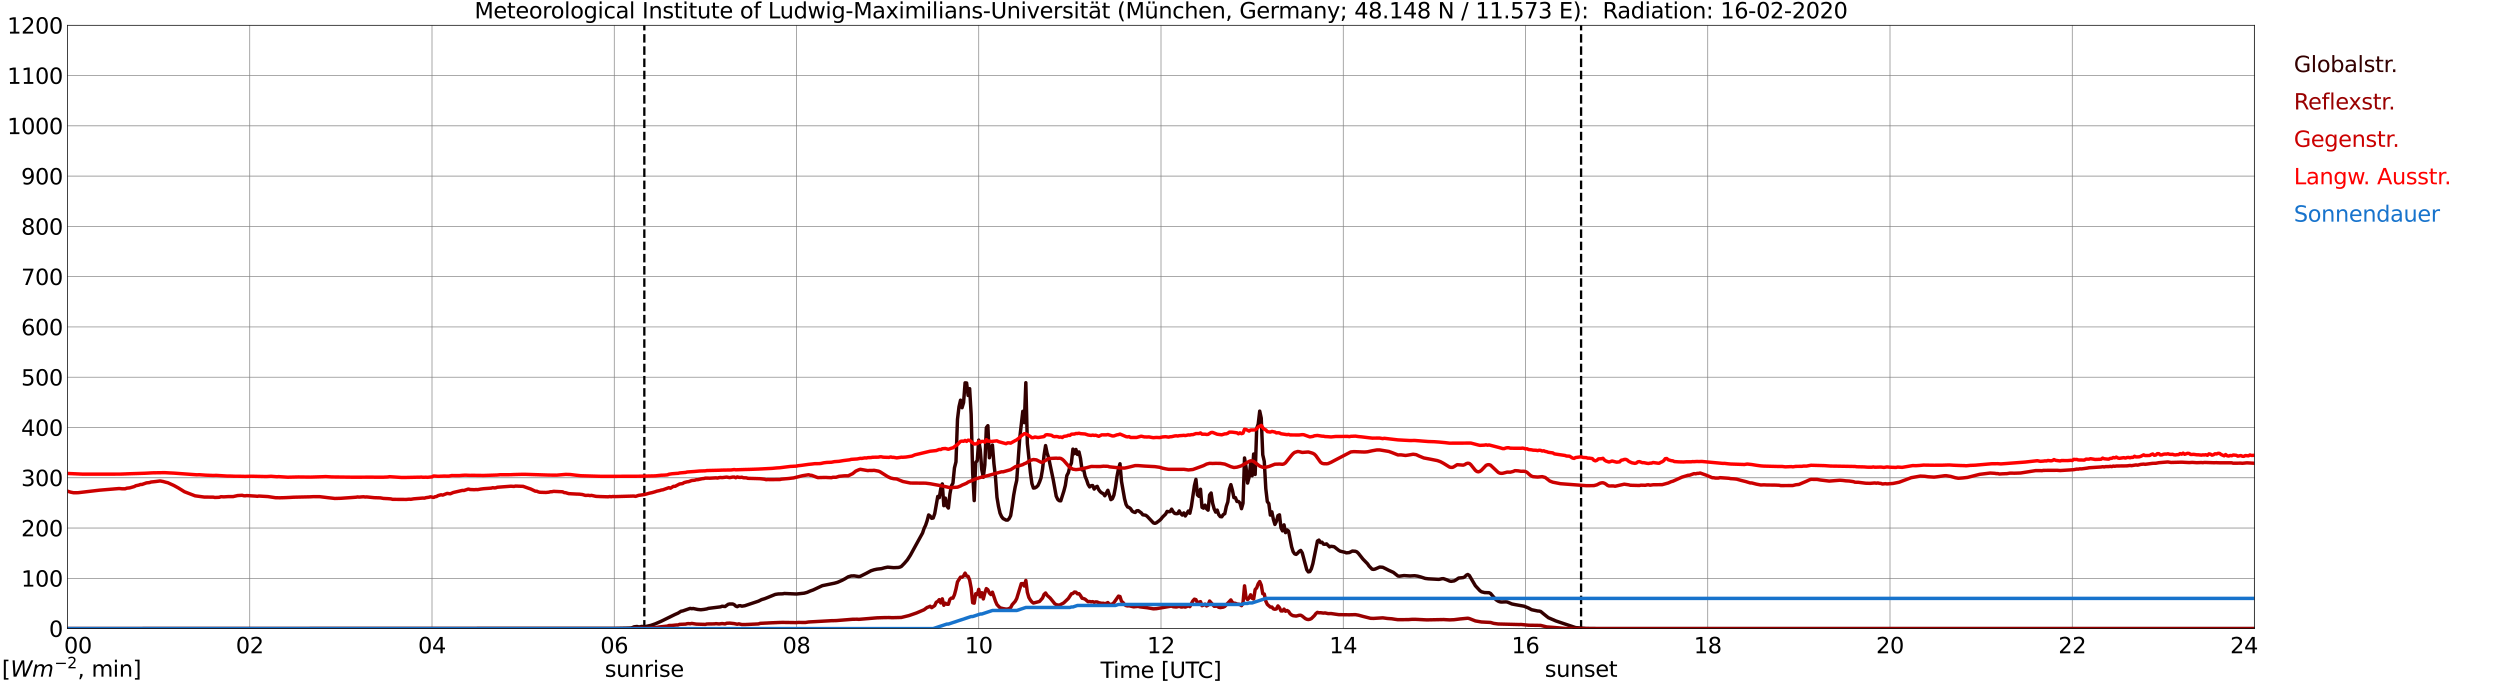 <?xml version="1.0" encoding="utf-8" standalone="no"?>
<!DOCTYPE svg PUBLIC "-//W3C//DTD SVG 1.1//EN"
  "http://www.w3.org/Graphics/SVG/1.1/DTD/svg11.dtd">
<svg xmlns:xlink="http://www.w3.org/1999/xlink" width="1085.4pt" height="296.64pt" viewBox="0 0 1085.4 296.64" xmlns="http://www.w3.org/2000/svg" version="1.1">
 <defs>
  <style type="text/css">*{stroke-linejoin: round; stroke-linecap: butt}</style>
 </defs>
 <g id="figure_1">
  <g id="patch_1">
   <path d="M 0 296.64 
L 1085.4 296.64 
L 1085.4 0 
L 0 0 
z
" style="fill: #ffffff"/>
  </g>
  <g id="axes_1">
   <g id="patch_2">
    <path d="M 29.306 272.909 
L 978.814 272.909 
L 978.814 10.976 
L 29.306 10.976 
z
" style="fill: #ffffff"/>
   </g>
   <g id="patch_3">
    <path d="M 978.814 272.909 
L 978.814 272.909 
L 978.814 10.976 
L 978.814 10.976 
z
" clip-path="url(#pb1a6105068)" style="fill: #d3d3d3; opacity: 0.25; stroke: #d3d3d3; stroke-linejoin: miter"/>
   </g>
   <g id="matplotlib.axis_1">
    <g id="xtick_1">
     <g id="line2d_1">
      <path d="M 29.306 272.909 
L 29.306 10.976 
" clip-path="url(#pb1a6105068)" style="fill: none; stroke: #808080; stroke-width: 0.3; stroke-linecap: square"/>
     </g>
     <g id="line2d_2"/>
     <g id="text_1">
      <!--    00 -->
      <g transform="translate(18.733 283.627) scale(0.095 -0.095)">
       <defs>
        <path id="DejaVuSans-20" transform="scale(0.016)"/>
        <path id="DejaVuSans-30" d="M 2034 4250 
Q 1547 4250 1301 3770 
Q 1056 3291 1056 2328 
Q 1056 1369 1301 889 
Q 1547 409 2034 409 
Q 2525 409 2770 889 
Q 3016 1369 3016 2328 
Q 3016 3291 2770 3770 
Q 2525 4250 2034 4250 
z
M 2034 4750 
Q 2819 4750 3233 4129 
Q 3647 3509 3647 2328 
Q 3647 1150 3233 529 
Q 2819 -91 2034 -91 
Q 1250 -91 836 529 
Q 422 1150 422 2328 
Q 422 3509 836 4129 
Q 1250 4750 2034 4750 
z
" transform="scale(0.016)"/>
       </defs>
       <use xlink:href="#DejaVuSans-20"/>
       <use xlink:href="#DejaVuSans-20" transform="translate(31.787 0)"/>
       <use xlink:href="#DejaVuSans-20" transform="translate(63.574 0)"/>
       <use xlink:href="#DejaVuSans-30" transform="translate(95.361 0)"/>
       <use xlink:href="#DejaVuSans-30" transform="translate(158.984 0)"/>
      </g>
     </g>
    </g>
    <g id="xtick_2">
     <g id="line2d_3">
      <path d="M 108.431 272.909 
L 108.431 10.976 
" clip-path="url(#pb1a6105068)" style="fill: none; stroke: #808080; stroke-width: 0.3; stroke-linecap: square"/>
     </g>
     <g id="line2d_4"/>
     <g id="text_2">
      <!-- 02 -->
      <g transform="translate(102.387 283.627) scale(0.095 -0.095)">
       <defs>
        <path id="DejaVuSans-32" d="M 1228 531 
L 3431 531 
L 3431 0 
L 469 0 
L 469 531 
Q 828 903 1448 1529 
Q 2069 2156 2228 2338 
Q 2531 2678 2651 2914 
Q 2772 3150 2772 3378 
Q 2772 3750 2511 3984 
Q 2250 4219 1831 4219 
Q 1534 4219 1204 4116 
Q 875 4013 500 3803 
L 500 4441 
Q 881 4594 1212 4672 
Q 1544 4750 1819 4750 
Q 2544 4750 2975 4387 
Q 3406 4025 3406 3419 
Q 3406 3131 3298 2873 
Q 3191 2616 2906 2266 
Q 2828 2175 2409 1742 
Q 1991 1309 1228 531 
z
" transform="scale(0.016)"/>
       </defs>
       <use xlink:href="#DejaVuSans-30"/>
       <use xlink:href="#DejaVuSans-32" transform="translate(63.623 0)"/>
      </g>
     </g>
    </g>
    <g id="xtick_3">
     <g id="line2d_5">
      <path d="M 187.557 272.909 
L 187.557 10.976 
" clip-path="url(#pb1a6105068)" style="fill: none; stroke: #808080; stroke-width: 0.3; stroke-linecap: square"/>
     </g>
     <g id="line2d_6"/>
     <g id="text_3">
      <!-- 04 -->
      <g transform="translate(181.513 283.627) scale(0.095 -0.095)">
       <defs>
        <path id="DejaVuSans-34" d="M 2419 4116 
L 825 1625 
L 2419 1625 
L 2419 4116 
z
M 2253 4666 
L 3047 4666 
L 3047 1625 
L 3713 1625 
L 3713 1100 
L 3047 1100 
L 3047 0 
L 2419 0 
L 2419 1100 
L 313 1100 
L 313 1709 
L 2253 4666 
z
" transform="scale(0.016)"/>
       </defs>
       <use xlink:href="#DejaVuSans-30"/>
       <use xlink:href="#DejaVuSans-34" transform="translate(63.623 0)"/>
      </g>
     </g>
    </g>
    <g id="xtick_4">
     <g id="line2d_7">
      <path d="M 266.683 272.909 
L 266.683 10.976 
" clip-path="url(#pb1a6105068)" style="fill: none; stroke: #808080; stroke-width: 0.3; stroke-linecap: square"/>
     </g>
     <g id="line2d_8"/>
     <g id="text_4">
      <!-- 06 -->
      <g transform="translate(260.638 283.627) scale(0.095 -0.095)">
       <defs>
        <path id="DejaVuSans-36" d="M 2113 2584 
Q 1688 2584 1439 2293 
Q 1191 2003 1191 1497 
Q 1191 994 1439 701 
Q 1688 409 2113 409 
Q 2538 409 2786 701 
Q 3034 994 3034 1497 
Q 3034 2003 2786 2293 
Q 2538 2584 2113 2584 
z
M 3366 4563 
L 3366 3988 
Q 3128 4100 2886 4159 
Q 2644 4219 2406 4219 
Q 1781 4219 1451 3797 
Q 1122 3375 1075 2522 
Q 1259 2794 1537 2939 
Q 1816 3084 2150 3084 
Q 2853 3084 3261 2657 
Q 3669 2231 3669 1497 
Q 3669 778 3244 343 
Q 2819 -91 2113 -91 
Q 1303 -91 875 529 
Q 447 1150 447 2328 
Q 447 3434 972 4092 
Q 1497 4750 2381 4750 
Q 2619 4750 2861 4703 
Q 3103 4656 3366 4563 
z
" transform="scale(0.016)"/>
       </defs>
       <use xlink:href="#DejaVuSans-30"/>
       <use xlink:href="#DejaVuSans-36" transform="translate(63.623 0)"/>
      </g>
     </g>
    </g>
    <g id="xtick_5">
     <g id="line2d_9">
      <path d="M 345.808 272.909 
L 345.808 10.976 
" clip-path="url(#pb1a6105068)" style="fill: none; stroke: #808080; stroke-width: 0.3; stroke-linecap: square"/>
     </g>
     <g id="line2d_10"/>
     <g id="text_5">
      <!-- 08 -->
      <g transform="translate(339.764 283.627) scale(0.095 -0.095)">
       <defs>
        <path id="DejaVuSans-38" d="M 2034 2216 
Q 1584 2216 1326 1975 
Q 1069 1734 1069 1313 
Q 1069 891 1326 650 
Q 1584 409 2034 409 
Q 2484 409 2743 651 
Q 3003 894 3003 1313 
Q 3003 1734 2745 1975 
Q 2488 2216 2034 2216 
z
M 1403 2484 
Q 997 2584 770 2862 
Q 544 3141 544 3541 
Q 544 4100 942 4425 
Q 1341 4750 2034 4750 
Q 2731 4750 3128 4425 
Q 3525 4100 3525 3541 
Q 3525 3141 3298 2862 
Q 3072 2584 2669 2484 
Q 3125 2378 3379 2068 
Q 3634 1759 3634 1313 
Q 3634 634 3220 271 
Q 2806 -91 2034 -91 
Q 1263 -91 848 271 
Q 434 634 434 1313 
Q 434 1759 690 2068 
Q 947 2378 1403 2484 
z
M 1172 3481 
Q 1172 3119 1398 2916 
Q 1625 2713 2034 2713 
Q 2441 2713 2670 2916 
Q 2900 3119 2900 3481 
Q 2900 3844 2670 4047 
Q 2441 4250 2034 4250 
Q 1625 4250 1398 4047 
Q 1172 3844 1172 3481 
z
" transform="scale(0.016)"/>
       </defs>
       <use xlink:href="#DejaVuSans-30"/>
       <use xlink:href="#DejaVuSans-38" transform="translate(63.623 0)"/>
      </g>
     </g>
    </g>
    <g id="xtick_6">
     <g id="line2d_11">
      <path d="M 424.934 272.909 
L 424.934 10.976 
" clip-path="url(#pb1a6105068)" style="fill: none; stroke: #808080; stroke-width: 0.3; stroke-linecap: square"/>
     </g>
     <g id="line2d_12"/>
     <g id="text_6">
      <!-- 10 -->
      <g transform="translate(418.89 283.627) scale(0.095 -0.095)">
       <defs>
        <path id="DejaVuSans-31" d="M 794 531 
L 1825 531 
L 1825 4091 
L 703 3866 
L 703 4441 
L 1819 4666 
L 2450 4666 
L 2450 531 
L 3481 531 
L 3481 0 
L 794 0 
L 794 531 
z
" transform="scale(0.016)"/>
       </defs>
       <use xlink:href="#DejaVuSans-31"/>
       <use xlink:href="#DejaVuSans-30" transform="translate(63.623 0)"/>
      </g>
     </g>
    </g>
    <g id="xtick_7">
     <g id="line2d_13">
      <path d="M 504.06 272.909 
L 504.06 10.976 
" clip-path="url(#pb1a6105068)" style="fill: none; stroke: #808080; stroke-width: 0.3; stroke-linecap: square"/>
     </g>
     <g id="line2d_14"/>
     <g id="text_7">
      <!-- 12 -->
      <g transform="translate(498.015 283.627) scale(0.095 -0.095)">
       <use xlink:href="#DejaVuSans-31"/>
       <use xlink:href="#DejaVuSans-32" transform="translate(63.623 0)"/>
      </g>
     </g>
    </g>
    <g id="xtick_8">
     <g id="line2d_15">
      <path d="M 583.185 272.909 
L 583.185 10.976 
" clip-path="url(#pb1a6105068)" style="fill: none; stroke: #808080; stroke-width: 0.3; stroke-linecap: square"/>
     </g>
     <g id="line2d_16"/>
     <g id="text_8">
      <!-- 14 -->
      <g transform="translate(577.141 283.627) scale(0.095 -0.095)">
       <use xlink:href="#DejaVuSans-31"/>
       <use xlink:href="#DejaVuSans-34" transform="translate(63.623 0)"/>
      </g>
     </g>
    </g>
    <g id="xtick_9">
     <g id="line2d_17">
      <path d="M 662.311 272.909 
L 662.311 10.976 
" clip-path="url(#pb1a6105068)" style="fill: none; stroke: #808080; stroke-width: 0.3; stroke-linecap: square"/>
     </g>
     <g id="line2d_18"/>
     <g id="text_9">
      <!-- 16 -->
      <g transform="translate(656.267 283.627) scale(0.095 -0.095)">
       <use xlink:href="#DejaVuSans-31"/>
       <use xlink:href="#DejaVuSans-36" transform="translate(63.623 0)"/>
      </g>
     </g>
    </g>
    <g id="xtick_10">
     <g id="line2d_19">
      <path d="M 741.437 272.909 
L 741.437 10.976 
" clip-path="url(#pb1a6105068)" style="fill: none; stroke: #808080; stroke-width: 0.3; stroke-linecap: square"/>
     </g>
     <g id="line2d_20"/>
     <g id="text_10">
      <!-- 18 -->
      <g transform="translate(735.392 283.627) scale(0.095 -0.095)">
       <use xlink:href="#DejaVuSans-31"/>
       <use xlink:href="#DejaVuSans-38" transform="translate(63.623 0)"/>
      </g>
     </g>
    </g>
    <g id="xtick_11">
     <g id="line2d_21">
      <path d="M 820.562 272.909 
L 820.562 10.976 
" clip-path="url(#pb1a6105068)" style="fill: none; stroke: #808080; stroke-width: 0.3; stroke-linecap: square"/>
     </g>
     <g id="line2d_22"/>
     <g id="text_11">
      <!-- 20 -->
      <g transform="translate(814.518 283.627) scale(0.095 -0.095)">
       <use xlink:href="#DejaVuSans-32"/>
       <use xlink:href="#DejaVuSans-30" transform="translate(63.623 0)"/>
      </g>
     </g>
    </g>
    <g id="xtick_12">
     <g id="line2d_23">
      <path d="M 899.688 272.909 
L 899.688 10.976 
" clip-path="url(#pb1a6105068)" style="fill: none; stroke: #808080; stroke-width: 0.3; stroke-linecap: square"/>
     </g>
     <g id="line2d_24"/>
     <g id="text_12">
      <!-- 22 -->
      <g transform="translate(893.644 283.627) scale(0.095 -0.095)">
       <use xlink:href="#DejaVuSans-32"/>
       <use xlink:href="#DejaVuSans-32" transform="translate(63.623 0)"/>
      </g>
     </g>
    </g>
    <g id="xtick_13">
     <g id="line2d_25">
      <path d="M 978.814 272.909 
L 978.814 10.976 
" clip-path="url(#pb1a6105068)" style="fill: none; stroke: #808080; stroke-width: 0.3; stroke-linecap: square"/>
     </g>
     <g id="line2d_26"/>
     <g id="text_13">
      <!-- 24    -->
      <g transform="translate(968.241 283.627) scale(0.095 -0.095)">
       <use xlink:href="#DejaVuSans-32"/>
       <use xlink:href="#DejaVuSans-34" transform="translate(63.623 0)"/>
       <use xlink:href="#DejaVuSans-20" transform="translate(127.246 0)"/>
       <use xlink:href="#DejaVuSans-20" transform="translate(159.033 0)"/>
       <use xlink:href="#DejaVuSans-20" transform="translate(190.82 0)"/>
      </g>
     </g>
    </g>
    <g id="text_14">
     <!-- Time [UTC] -->
     <g transform="translate(477.806 294.322) scale(0.095 -0.095)">
      <defs>
       <path id="DejaVuSans-54" d="M -19 4666 
L 3928 4666 
L 3928 4134 
L 2272 4134 
L 2272 0 
L 1638 0 
L 1638 4134 
L -19 4134 
L -19 4666 
z
" transform="scale(0.016)"/>
       <path id="DejaVuSans-69" d="M 603 3500 
L 1178 3500 
L 1178 0 
L 603 0 
L 603 3500 
z
M 603 4863 
L 1178 4863 
L 1178 4134 
L 603 4134 
L 603 4863 
z
" transform="scale(0.016)"/>
       <path id="DejaVuSans-6d" d="M 3328 2828 
Q 3544 3216 3844 3400 
Q 4144 3584 4550 3584 
Q 5097 3584 5394 3201 
Q 5691 2819 5691 2113 
L 5691 0 
L 5113 0 
L 5113 2094 
Q 5113 2597 4934 2840 
Q 4756 3084 4391 3084 
Q 3944 3084 3684 2787 
Q 3425 2491 3425 1978 
L 3425 0 
L 2847 0 
L 2847 2094 
Q 2847 2600 2669 2842 
Q 2491 3084 2119 3084 
Q 1678 3084 1418 2786 
Q 1159 2488 1159 1978 
L 1159 0 
L 581 0 
L 581 3500 
L 1159 3500 
L 1159 2956 
Q 1356 3278 1631 3431 
Q 1906 3584 2284 3584 
Q 2666 3584 2933 3390 
Q 3200 3197 3328 2828 
z
" transform="scale(0.016)"/>
       <path id="DejaVuSans-65" d="M 3597 1894 
L 3597 1613 
L 953 1613 
Q 991 1019 1311 708 
Q 1631 397 2203 397 
Q 2534 397 2845 478 
Q 3156 559 3463 722 
L 3463 178 
Q 3153 47 2828 -22 
Q 2503 -91 2169 -91 
Q 1331 -91 842 396 
Q 353 884 353 1716 
Q 353 2575 817 3079 
Q 1281 3584 2069 3584 
Q 2775 3584 3186 3129 
Q 3597 2675 3597 1894 
z
M 3022 2063 
Q 3016 2534 2758 2815 
Q 2500 3097 2075 3097 
Q 1594 3097 1305 2825 
Q 1016 2553 972 2059 
L 3022 2063 
z
" transform="scale(0.016)"/>
       <path id="DejaVuSans-5b" d="M 550 4863 
L 1875 4863 
L 1875 4416 
L 1125 4416 
L 1125 -397 
L 1875 -397 
L 1875 -844 
L 550 -844 
L 550 4863 
z
" transform="scale(0.016)"/>
       <path id="DejaVuSans-55" d="M 556 4666 
L 1191 4666 
L 1191 1831 
Q 1191 1081 1462 751 
Q 1734 422 2344 422 
Q 2950 422 3222 751 
Q 3494 1081 3494 1831 
L 3494 4666 
L 4128 4666 
L 4128 1753 
Q 4128 841 3676 375 
Q 3225 -91 2344 -91 
Q 1459 -91 1007 375 
Q 556 841 556 1753 
L 556 4666 
z
" transform="scale(0.016)"/>
       <path id="DejaVuSans-43" d="M 4122 4306 
L 4122 3641 
Q 3803 3938 3442 4084 
Q 3081 4231 2675 4231 
Q 1875 4231 1450 3742 
Q 1025 3253 1025 2328 
Q 1025 1406 1450 917 
Q 1875 428 2675 428 
Q 3081 428 3442 575 
Q 3803 722 4122 1019 
L 4122 359 
Q 3791 134 3420 21 
Q 3050 -91 2638 -91 
Q 1578 -91 968 557 
Q 359 1206 359 2328 
Q 359 3453 968 4101 
Q 1578 4750 2638 4750 
Q 3056 4750 3426 4639 
Q 3797 4528 4122 4306 
z
" transform="scale(0.016)"/>
       <path id="DejaVuSans-5d" d="M 1947 4863 
L 1947 -844 
L 622 -844 
L 622 -397 
L 1369 -397 
L 1369 4416 
L 622 4416 
L 622 4863 
L 1947 4863 
z
" transform="scale(0.016)"/>
      </defs>
      <use xlink:href="#DejaVuSans-54"/>
      <use xlink:href="#DejaVuSans-69" transform="translate(57.959 0)"/>
      <use xlink:href="#DejaVuSans-6d" transform="translate(85.742 0)"/>
      <use xlink:href="#DejaVuSans-65" transform="translate(183.154 0)"/>
      <use xlink:href="#DejaVuSans-20" transform="translate(244.678 0)"/>
      <use xlink:href="#DejaVuSans-5b" transform="translate(276.465 0)"/>
      <use xlink:href="#DejaVuSans-55" transform="translate(315.479 0)"/>
      <use xlink:href="#DejaVuSans-54" transform="translate(388.672 0)"/>
      <use xlink:href="#DejaVuSans-43" transform="translate(443.881 0)"/>
      <use xlink:href="#DejaVuSans-5d" transform="translate(513.705 0)"/>
     </g>
    </g>
   </g>
   <g id="matplotlib.axis_2">
    <g id="ytick_1">
     <g id="line2d_27">
      <path d="M 29.306 272.909 
L 978.814 272.909 
" clip-path="url(#pb1a6105068)" style="fill: none; stroke: #808080; stroke-width: 0.3; stroke-linecap: square"/>
     </g>
     <g id="line2d_28"/>
     <g id="text_15">
      <!-- 0 -->
      <g transform="translate(21.261 276.518) scale(0.095 -0.095)">
       <use xlink:href="#DejaVuSans-30"/>
      </g>
     </g>
    </g>
    <g id="ytick_2">
     <g id="line2d_29">
      <path d="M 29.306 251.081 
L 978.814 251.081 
" clip-path="url(#pb1a6105068)" style="fill: none; stroke: #808080; stroke-width: 0.3; stroke-linecap: square"/>
     </g>
     <g id="line2d_30"/>
     <g id="text_16">
      <!-- 100 -->
      <g transform="translate(9.173 254.69) scale(0.095 -0.095)">
       <use xlink:href="#DejaVuSans-31"/>
       <use xlink:href="#DejaVuSans-30" transform="translate(63.623 0)"/>
       <use xlink:href="#DejaVuSans-30" transform="translate(127.246 0)"/>
      </g>
     </g>
    </g>
    <g id="ytick_3">
     <g id="line2d_31">
      <path d="M 29.306 229.253 
L 978.814 229.253 
" clip-path="url(#pb1a6105068)" style="fill: none; stroke: #808080; stroke-width: 0.3; stroke-linecap: square"/>
     </g>
     <g id="line2d_32"/>
     <g id="text_17">
      <!-- 200 -->
      <g transform="translate(9.173 232.863) scale(0.095 -0.095)">
       <use xlink:href="#DejaVuSans-32"/>
       <use xlink:href="#DejaVuSans-30" transform="translate(63.623 0)"/>
       <use xlink:href="#DejaVuSans-30" transform="translate(127.246 0)"/>
      </g>
     </g>
    </g>
    <g id="ytick_4">
     <g id="line2d_33">
      <path d="M 29.306 207.426 
L 978.814 207.426 
" clip-path="url(#pb1a6105068)" style="fill: none; stroke: #808080; stroke-width: 0.3; stroke-linecap: square"/>
     </g>
     <g id="line2d_34"/>
     <g id="text_18">
      <!-- 300 -->
      <g transform="translate(9.173 211.035) scale(0.095 -0.095)">
       <defs>
        <path id="DejaVuSans-33" d="M 2597 2516 
Q 3050 2419 3304 2112 
Q 3559 1806 3559 1356 
Q 3559 666 3084 287 
Q 2609 -91 1734 -91 
Q 1441 -91 1130 -33 
Q 819 25 488 141 
L 488 750 
Q 750 597 1062 519 
Q 1375 441 1716 441 
Q 2309 441 2620 675 
Q 2931 909 2931 1356 
Q 2931 1769 2642 2001 
Q 2353 2234 1838 2234 
L 1294 2234 
L 1294 2753 
L 1863 2753 
Q 2328 2753 2575 2939 
Q 2822 3125 2822 3475 
Q 2822 3834 2567 4026 
Q 2313 4219 1838 4219 
Q 1578 4219 1281 4162 
Q 984 4106 628 3988 
L 628 4550 
Q 988 4650 1302 4700 
Q 1616 4750 1894 4750 
Q 2613 4750 3031 4423 
Q 3450 4097 3450 3541 
Q 3450 3153 3228 2886 
Q 3006 2619 2597 2516 
z
" transform="scale(0.016)"/>
       </defs>
       <use xlink:href="#DejaVuSans-33"/>
       <use xlink:href="#DejaVuSans-30" transform="translate(63.623 0)"/>
       <use xlink:href="#DejaVuSans-30" transform="translate(127.246 0)"/>
      </g>
     </g>
    </g>
    <g id="ytick_5">
     <g id="line2d_35">
      <path d="M 29.306 185.598 
L 978.814 185.598 
" clip-path="url(#pb1a6105068)" style="fill: none; stroke: #808080; stroke-width: 0.3; stroke-linecap: square"/>
     </g>
     <g id="line2d_36"/>
     <g id="text_19">
      <!-- 400 -->
      <g transform="translate(9.173 189.207) scale(0.095 -0.095)">
       <use xlink:href="#DejaVuSans-34"/>
       <use xlink:href="#DejaVuSans-30" transform="translate(63.623 0)"/>
       <use xlink:href="#DejaVuSans-30" transform="translate(127.246 0)"/>
      </g>
     </g>
    </g>
    <g id="ytick_6">
     <g id="line2d_37">
      <path d="M 29.306 163.77 
L 978.814 163.77 
" clip-path="url(#pb1a6105068)" style="fill: none; stroke: #808080; stroke-width: 0.3; stroke-linecap: square"/>
     </g>
     <g id="line2d_38"/>
     <g id="text_20">
      <!-- 500 -->
      <g transform="translate(9.173 167.379) scale(0.095 -0.095)">
       <defs>
        <path id="DejaVuSans-35" d="M 691 4666 
L 3169 4666 
L 3169 4134 
L 1269 4134 
L 1269 2991 
Q 1406 3038 1543 3061 
Q 1681 3084 1819 3084 
Q 2600 3084 3056 2656 
Q 3513 2228 3513 1497 
Q 3513 744 3044 326 
Q 2575 -91 1722 -91 
Q 1428 -91 1123 -41 
Q 819 9 494 109 
L 494 744 
Q 775 591 1075 516 
Q 1375 441 1709 441 
Q 2250 441 2565 725 
Q 2881 1009 2881 1497 
Q 2881 1984 2565 2268 
Q 2250 2553 1709 2553 
Q 1456 2553 1204 2497 
Q 953 2441 691 2322 
L 691 4666 
z
" transform="scale(0.016)"/>
       </defs>
       <use xlink:href="#DejaVuSans-35"/>
       <use xlink:href="#DejaVuSans-30" transform="translate(63.623 0)"/>
       <use xlink:href="#DejaVuSans-30" transform="translate(127.246 0)"/>
      </g>
     </g>
    </g>
    <g id="ytick_7">
     <g id="line2d_39">
      <path d="M 29.306 141.942 
L 978.814 141.942 
" clip-path="url(#pb1a6105068)" style="fill: none; stroke: #808080; stroke-width: 0.3; stroke-linecap: square"/>
     </g>
     <g id="line2d_40"/>
     <g id="text_21">
      <!-- 600 -->
      <g transform="translate(9.173 145.551) scale(0.095 -0.095)">
       <use xlink:href="#DejaVuSans-36"/>
       <use xlink:href="#DejaVuSans-30" transform="translate(63.623 0)"/>
       <use xlink:href="#DejaVuSans-30" transform="translate(127.246 0)"/>
      </g>
     </g>
    </g>
    <g id="ytick_8">
     <g id="line2d_41">
      <path d="M 29.306 120.114 
L 978.814 120.114 
" clip-path="url(#pb1a6105068)" style="fill: none; stroke: #808080; stroke-width: 0.3; stroke-linecap: square"/>
     </g>
     <g id="line2d_42"/>
     <g id="text_22">
      <!-- 700 -->
      <g transform="translate(9.173 123.724) scale(0.095 -0.095)">
       <defs>
        <path id="DejaVuSans-37" d="M 525 4666 
L 3525 4666 
L 3525 4397 
L 1831 0 
L 1172 0 
L 2766 4134 
L 525 4134 
L 525 4666 
z
" transform="scale(0.016)"/>
       </defs>
       <use xlink:href="#DejaVuSans-37"/>
       <use xlink:href="#DejaVuSans-30" transform="translate(63.623 0)"/>
       <use xlink:href="#DejaVuSans-30" transform="translate(127.246 0)"/>
      </g>
     </g>
    </g>
    <g id="ytick_9">
     <g id="line2d_43">
      <path d="M 29.306 98.287 
L 978.814 98.287 
" clip-path="url(#pb1a6105068)" style="fill: none; stroke: #808080; stroke-width: 0.3; stroke-linecap: square"/>
     </g>
     <g id="line2d_44"/>
     <g id="text_23">
      <!-- 800 -->
      <g transform="translate(9.173 101.896) scale(0.095 -0.095)">
       <use xlink:href="#DejaVuSans-38"/>
       <use xlink:href="#DejaVuSans-30" transform="translate(63.623 0)"/>
       <use xlink:href="#DejaVuSans-30" transform="translate(127.246 0)"/>
      </g>
     </g>
    </g>
    <g id="ytick_10">
     <g id="line2d_45">
      <path d="M 29.306 76.459 
L 978.814 76.459 
" clip-path="url(#pb1a6105068)" style="fill: none; stroke: #808080; stroke-width: 0.3; stroke-linecap: square"/>
     </g>
     <g id="line2d_46"/>
     <g id="text_24">
      <!-- 900 -->
      <g transform="translate(9.173 80.068) scale(0.095 -0.095)">
       <defs>
        <path id="DejaVuSans-39" d="M 703 97 
L 703 672 
Q 941 559 1184 500 
Q 1428 441 1663 441 
Q 2288 441 2617 861 
Q 2947 1281 2994 2138 
Q 2813 1869 2534 1725 
Q 2256 1581 1919 1581 
Q 1219 1581 811 2004 
Q 403 2428 403 3163 
Q 403 3881 828 4315 
Q 1253 4750 1959 4750 
Q 2769 4750 3195 4129 
Q 3622 3509 3622 2328 
Q 3622 1225 3098 567 
Q 2575 -91 1691 -91 
Q 1453 -91 1209 -44 
Q 966 3 703 97 
z
M 1959 2075 
Q 2384 2075 2632 2365 
Q 2881 2656 2881 3163 
Q 2881 3666 2632 3958 
Q 2384 4250 1959 4250 
Q 1534 4250 1286 3958 
Q 1038 3666 1038 3163 
Q 1038 2656 1286 2365 
Q 1534 2075 1959 2075 
z
" transform="scale(0.016)"/>
       </defs>
       <use xlink:href="#DejaVuSans-39"/>
       <use xlink:href="#DejaVuSans-30" transform="translate(63.623 0)"/>
       <use xlink:href="#DejaVuSans-30" transform="translate(127.246 0)"/>
      </g>
     </g>
    </g>
    <g id="ytick_11">
     <g id="line2d_47">
      <path d="M 29.306 54.631 
L 978.814 54.631 
" clip-path="url(#pb1a6105068)" style="fill: none; stroke: #808080; stroke-width: 0.3; stroke-linecap: square"/>
     </g>
     <g id="line2d_48"/>
     <g id="text_25">
      <!-- 1000 -->
      <g transform="translate(3.128 58.24) scale(0.095 -0.095)">
       <use xlink:href="#DejaVuSans-31"/>
       <use xlink:href="#DejaVuSans-30" transform="translate(63.623 0)"/>
       <use xlink:href="#DejaVuSans-30" transform="translate(127.246 0)"/>
       <use xlink:href="#DejaVuSans-30" transform="translate(190.869 0)"/>
      </g>
     </g>
    </g>
    <g id="ytick_12">
     <g id="line2d_49">
      <path d="M 29.306 32.803 
L 978.814 32.803 
" clip-path="url(#pb1a6105068)" style="fill: none; stroke: #808080; stroke-width: 0.3; stroke-linecap: square"/>
     </g>
     <g id="line2d_50"/>
     <g id="text_26">
      <!-- 1100 -->
      <g transform="translate(3.128 36.413) scale(0.095 -0.095)">
       <use xlink:href="#DejaVuSans-31"/>
       <use xlink:href="#DejaVuSans-31" transform="translate(63.623 0)"/>
       <use xlink:href="#DejaVuSans-30" transform="translate(127.246 0)"/>
       <use xlink:href="#DejaVuSans-30" transform="translate(190.869 0)"/>
      </g>
     </g>
    </g>
    <g id="ytick_13">
     <g id="line2d_51">
      <path d="M 29.306 10.976 
L 978.814 10.976 
" clip-path="url(#pb1a6105068)" style="fill: none; stroke: #808080; stroke-width: 0.3; stroke-linecap: square"/>
     </g>
     <g id="line2d_52"/>
     <g id="text_27">
      <!-- 1200 -->
      <g transform="translate(3.128 14.585) scale(0.095 -0.095)">
       <use xlink:href="#DejaVuSans-31"/>
       <use xlink:href="#DejaVuSans-32" transform="translate(63.623 0)"/>
       <use xlink:href="#DejaVuSans-30" transform="translate(127.246 0)"/>
       <use xlink:href="#DejaVuSans-30" transform="translate(190.869 0)"/>
      </g>
     </g>
    </g>
   </g>
   <g id="line2d_53">
    <path d="M 279.739 272.909 
L 279.739 10.976 
" clip-path="url(#pb1a6105068)" style="fill: none; stroke-dasharray: 3.7,1.6; stroke-dashoffset: 0; stroke: #000000"/>
   </g>
   <g id="line2d_54">
    <path d="M 686.444 272.909 
L 686.444 10.976 
" clip-path="url(#pb1a6105068)" style="fill: none; stroke-dasharray: 3.7,1.6; stroke-dashoffset: 0; stroke: #000000"/>
   </g>
   <g id="line2d_55">
    <path d="M 29.306 272.909 
L 267.342 272.813 
L 272.617 272.71 
L 273.936 272.647 
L 274.595 272.481 
L 275.255 272.151 
L 276.573 272.007 
L 277.233 272.171 
L 277.892 272.151 
L 278.552 271.966 
L 279.87 272.11 
L 282.508 271.531 
L 284.486 270.848 
L 287.124 269.691 
L 293.058 266.777 
L 294.377 266.199 
L 295.696 265.372 
L 296.355 265.267 
L 299.652 264.132 
L 300.311 264.276 
L 300.971 264.193 
L 302.949 264.606 
L 304.267 264.73 
L 305.586 264.586 
L 306.905 264.359 
L 307.564 264.132 
L 312.839 263.47 
L 313.499 263.2 
L 314.818 263.324 
L 316.136 262.375 
L 316.796 262.228 
L 318.114 262.228 
L 318.774 262.519 
L 319.433 263.139 
L 320.093 263.388 
L 320.752 263.014 
L 321.411 262.953 
L 322.071 263.18 
L 323.39 262.973 
L 325.368 262.311 
L 329.324 260.989 
L 330.643 260.327 
L 331.961 259.934 
L 333.28 259.417 
L 336.577 258.075 
L 337.896 257.867 
L 339.874 257.806 
L 340.533 257.662 
L 341.852 257.723 
L 343.83 257.806 
L 345.808 257.889 
L 349.105 257.538 
L 350.424 257.186 
L 351.743 256.608 
L 353.062 256.132 
L 356.359 254.582 
L 357.018 254.272 
L 362.293 253.196 
L 363.612 252.825 
L 365.59 251.956 
L 366.909 251.253 
L 368.227 250.448 
L 369.546 250.055 
L 370.865 250.014 
L 372.843 250.324 
L 373.502 250.219 
L 376.14 248.896 
L 378.118 247.822 
L 379.437 247.388 
L 380.756 247.1 
L 382.074 246.953 
L 382.734 246.87 
L 384.053 246.499 
L 385.371 246.231 
L 388.009 246.458 
L 389.987 246.375 
L 390.646 246.231 
L 391.306 245.941 
L 392.624 244.598 
L 393.943 243.068 
L 395.262 241.021 
L 397.24 237.404 
L 400.537 231.41 
L 401.196 229.426 
L 401.856 228.061 
L 402.515 226.077 
L 403.175 223.576 
L 403.834 224.052 
L 404.493 225.043 
L 405.153 224.899 
L 405.812 223.017 
L 407.131 215.535 
L 407.79 216.074 
L 408.45 212.145 
L 409.109 210.099 
L 409.768 219.544 
L 410.428 216.259 
L 411.087 219.71 
L 411.746 220.579 
L 412.406 214.544 
L 413.065 210.988 
L 413.725 209.768 
L 414.384 203.154 
L 415.043 200.528 
L 415.703 182.049 
L 416.362 176.592 
L 417.022 173.741 
L 417.681 177.006 
L 418.34 174.815 
L 419 166.217 
L 419.659 166.278 
L 420.318 171.693 
L 420.978 168.738 
L 421.637 179.92 
L 422.297 205.304 
L 422.956 217.333 
L 423.615 200.777 
L 424.275 199.991 
L 424.934 191.083 
L 425.593 195.32 
L 426.253 203.959 
L 426.912 207.185 
L 427.572 201.831 
L 428.231 185.668 
L 428.89 184.819 
L 429.55 198.751 
L 430.209 195.403 
L 430.869 193.233 
L 431.528 201.377 
L 432.187 206.998 
L 432.847 215.927 
L 433.506 219.854 
L 434.165 222.77 
L 434.825 224.259 
L 435.484 225.126 
L 436.803 225.809 
L 437.462 225.809 
L 438.122 225.167 
L 438.781 223.886 
L 439.44 219.815 
L 440.1 214.998 
L 440.759 211.381 
L 441.419 208.55 
L 442.737 190.112 
L 444.056 178.578 
L 444.716 183.496 
L 445.375 166.154 
L 446.034 192.467 
L 447.353 205.096 
L 448.012 209.934 
L 448.672 211.898 
L 449.331 211.815 
L 449.991 211.442 
L 450.65 210.78 
L 451.309 209.333 
L 451.969 207.474 
L 452.628 203.671 
L 453.287 197.636 
L 453.947 193.46 
L 454.606 196.704 
L 455.266 198.71 
L 457.244 208.135 
L 458.563 215.412 
L 459.222 216.816 
L 459.881 217.396 
L 460.541 217.438 
L 461.859 213.282 
L 462.519 210.78 
L 463.178 206.483 
L 463.838 205.221 
L 464.497 202.534 
L 465.156 201.067 
L 465.816 194.988 
L 466.475 196.974 
L 467.134 195.134 
L 467.794 197.304 
L 468.453 196.208 
L 469.113 199.081 
L 469.772 204.001 
L 470.431 203.483 
L 471.091 206.771 
L 471.75 208.32 
L 472.409 210.305 
L 473.069 211.4 
L 473.728 210.863 
L 474.388 210.802 
L 475.047 212.332 
L 475.706 211.483 
L 476.366 211.154 
L 477.025 212.621 
L 477.685 213.467 
L 478.344 214.007 
L 479.003 214.317 
L 479.663 215.246 
L 480.981 212.869 
L 482.3 216.921 
L 482.96 216.528 
L 483.619 214.936 
L 484.278 211.547 
L 484.938 206.915 
L 485.597 203.547 
L 486.256 201.355 
L 486.916 209.023 
L 488.235 216.547 
L 488.894 219.029 
L 489.553 220.103 
L 490.213 220.33 
L 490.872 220.869 
L 491.532 221.902 
L 492.191 222.295 
L 492.85 222.502 
L 493.51 221.777 
L 494.169 221.694 
L 495.488 222.666 
L 496.147 223.493 
L 497.466 223.72 
L 498.125 224.237 
L 500.763 227.027 
L 501.422 227.215 
L 502.082 226.966 
L 503.4 225.975 
L 504.06 225.353 
L 504.719 224.506 
L 506.038 223.224 
L 506.697 222.046 
L 507.357 222.151 
L 508.016 222.109 
L 508.675 221.055 
L 509.335 222.17 
L 509.994 222.895 
L 510.654 223.017 
L 511.313 222.976 
L 511.972 221.819 
L 512.632 222.976 
L 513.291 223.617 
L 513.95 222.687 
L 514.61 224.01 
L 515.929 221.86 
L 516.588 222.832 
L 517.247 219.835 
L 518.566 210.844 
L 519.226 208.135 
L 519.885 214.873 
L 520.544 215.493 
L 521.204 212.413 
L 521.863 220.269 
L 522.522 220.62 
L 523.182 219.317 
L 523.841 220.889 
L 524.501 221.489 
L 525.16 214.915 
L 525.819 214.048 
L 526.479 218.512 
L 527.138 220.93 
L 527.797 222.336 
L 528.457 221.467 
L 529.116 223.432 
L 529.776 224.279 
L 530.435 224.362 
L 531.094 223.41 
L 531.754 223.017 
L 532.413 219.876 
L 533.073 217.892 
L 533.732 212.413 
L 534.391 210.409 
L 535.051 212.806 
L 535.71 216.032 
L 536.369 216.052 
L 537.029 217.706 
L 537.688 217.706 
L 538.348 218.409 
L 539.007 220.847 
L 539.666 218.49 
L 540.326 198.834 
L 540.985 202.885 
L 541.644 209.726 
L 542.304 207.227 
L 542.963 201.272 
L 543.623 206.563 
L 544.282 197.118 
L 544.941 205.985 
L 545.601 186.019 
L 546.26 184.116 
L 546.919 178.495 
L 547.579 181.533 
L 548.238 197.448 
L 548.898 200.342 
L 549.557 212.145 
L 550.216 217.789 
L 550.876 218.636 
L 551.535 223.637 
L 552.195 222.233 
L 552.854 225.499 
L 553.513 227.69 
L 554.173 226.365 
L 554.832 223.866 
L 555.491 223.515 
L 556.151 229.157 
L 556.81 230.48 
L 557.47 227.876 
L 558.129 231.244 
L 558.788 230.046 
L 559.448 230.604 
L 560.766 237.384 
L 561.426 239.512 
L 562.085 240.464 
L 562.745 240.691 
L 563.404 240.132 
L 564.063 239.388 
L 564.723 238.975 
L 565.382 240.049 
L 567.36 247.388 
L 568.02 248.298 
L 568.679 248.154 
L 569.338 246.953 
L 569.998 244.701 
L 571.976 234.902 
L 572.635 234.49 
L 573.295 235.544 
L 573.954 235.4 
L 574.613 236.247 
L 575.273 236.308 
L 575.932 236.122 
L 577.251 237.426 
L 577.91 237.177 
L 579.229 237.362 
L 581.207 238.914 
L 581.867 239.305 
L 583.845 239.761 
L 584.504 240.03 
L 585.823 239.905 
L 587.142 239.244 
L 588.46 239.346 
L 589.12 239.617 
L 589.779 240.257 
L 591.757 242.758 
L 593.736 244.784 
L 594.395 245.755 
L 595.714 247.119 
L 596.373 247.202 
L 597.032 247.058 
L 599.011 246.189 
L 600.329 246.292 
L 601.648 246.934 
L 602.967 247.615 
L 604.945 248.503 
L 606.923 250.075 
L 607.582 250.158 
L 609.561 249.889 
L 612.198 250.055 
L 614.176 249.95 
L 615.495 250.138 
L 616.814 250.49 
L 618.792 251.129 
L 620.111 251.295 
L 624.726 251.544 
L 626.045 251.253 
L 626.705 251.232 
L 628.023 251.688 
L 629.342 252.266 
L 630.001 252.391 
L 631.32 252.205 
L 631.98 251.854 
L 633.298 250.963 
L 635.276 250.758 
L 635.936 250.448 
L 636.595 249.745 
L 637.255 249.413 
L 637.914 249.848 
L 640.552 254.312 
L 642.53 256.462 
L 643.189 256.918 
L 644.508 257.269 
L 646.486 257.33 
L 647.145 257.662 
L 649.123 259.998 
L 649.783 260.576 
L 650.442 260.989 
L 651.102 261.257 
L 651.761 261.382 
L 653.739 261.299 
L 654.399 261.362 
L 655.717 261.919 
L 656.377 262.209 
L 657.695 262.477 
L 661.652 263.18 
L 663.63 263.986 
L 664.949 264.71 
L 667.586 265.267 
L 668.246 265.308 
L 668.905 265.474 
L 670.224 266.57 
L 672.202 268.161 
L 675.499 269.589 
L 684.071 272.481 
L 688.686 272.854 
L 693.961 272.909 
L 978.154 272.909 
L 978.154 272.909 
" clip-path="url(#pb1a6105068)" style="fill: none; stroke: #330000; stroke-width: 1.5; stroke-linecap: square"/>
   </g>
   <g id="line2d_56">
    <path d="M 29.306 272.909 
L 274.595 272.909 
L 275.255 272.745 
L 277.233 272.808 
L 278.552 272.684 
L 279.87 272.828 
L 285.145 272.394 
L 286.464 272.167 
L 289.761 271.837 
L 290.42 271.566 
L 291.739 271.547 
L 293.717 271.339 
L 294.377 271.339 
L 295.036 271.071 
L 297.674 270.968 
L 298.333 270.783 
L 298.992 270.741 
L 299.652 270.824 
L 300.311 270.658 
L 302.289 270.968 
L 303.608 271.01 
L 306.246 271.093 
L 306.905 270.905 
L 310.202 270.864 
L 310.861 270.761 
L 312.18 270.905 
L 313.499 270.719 
L 314.818 270.885 
L 315.477 270.595 
L 316.796 270.534 
L 318.774 270.741 
L 320.093 271.029 
L 320.752 270.844 
L 322.071 271.154 
L 323.39 271.154 
L 325.368 271.071 
L 329.324 270.885 
L 329.983 270.637 
L 334.599 270.41 
L 338.555 270.244 
L 339.874 270.224 
L 345.808 270.307 
L 346.468 270.224 
L 348.446 270.244 
L 349.765 270.244 
L 351.083 270.038 
L 360.974 269.48 
L 362.952 269.438 
L 370.206 268.86 
L 372.184 268.838 
L 372.843 268.901 
L 380.756 268.24 
L 384.053 268.135 
L 386.031 268.115 
L 387.349 268.177 
L 391.306 268.074 
L 394.603 267.269 
L 397.899 266.131 
L 401.196 264.726 
L 402.515 263.732 
L 403.175 263.527 
L 403.834 263.195 
L 404.493 263.815 
L 405.812 262.927 
L 406.471 261.48 
L 407.131 261.128 
L 407.79 260.343 
L 408.45 261.77 
L 409.109 259.991 
L 409.768 262.783 
L 410.428 261.873 
L 411.087 262.349 
L 411.746 262.349 
L 412.406 260.198 
L 413.065 259.662 
L 413.725 259.681 
L 414.384 258.214 
L 415.043 255.754 
L 415.703 252.613 
L 417.022 250.566 
L 417.681 250.629 
L 418.34 250.049 
L 419 248.831 
L 419.659 250.09 
L 420.318 250.236 
L 420.978 251.828 
L 421.637 255.32 
L 422.297 261.687 
L 422.956 261.873 
L 423.615 257.78 
L 424.275 258.173 
L 424.934 255.879 
L 425.593 259.103 
L 426.253 257.326 
L 426.912 260.033 
L 427.572 257.429 
L 428.231 255.547 
L 428.89 256.045 
L 429.55 257.47 
L 430.209 258.131 
L 430.869 257.099 
L 432.187 261.004 
L 432.847 262.493 
L 434.165 263.879 
L 435.484 264.23 
L 436.803 264.457 
L 437.462 264.416 
L 438.122 264.208 
L 438.781 263.837 
L 439.44 262.534 
L 440.759 261.067 
L 441.419 259.847 
L 443.397 253.399 
L 444.056 253.358 
L 444.716 254.432 
L 445.375 252.013 
L 446.034 257.16 
L 446.694 259.413 
L 447.353 260.53 
L 448.012 261.336 
L 448.672 261.812 
L 451.309 261.128 
L 452.628 259.64 
L 453.287 258.07 
L 453.947 257.45 
L 454.606 258.463 
L 455.925 259.64 
L 457.903 262.08 
L 458.563 262.534 
L 459.881 262.761 
L 461.2 262.1 
L 461.859 261.729 
L 463.838 259.827 
L 465.156 257.821 
L 465.816 257.656 
L 466.475 257.036 
L 467.134 257.119 
L 467.794 257.821 
L 468.453 257.739 
L 469.113 258.585 
L 469.772 259.723 
L 470.431 259.869 
L 471.091 260.137 
L 472.409 261.253 
L 473.069 261.15 
L 473.728 261.314 
L 474.388 261.192 
L 475.047 261.502 
L 475.706 261.314 
L 476.366 261.355 
L 477.025 261.665 
L 478.344 261.936 
L 479.003 261.895 
L 479.663 262.08 
L 480.322 261.936 
L 480.981 261.604 
L 481.641 262.307 
L 482.3 262.431 
L 482.96 262.204 
L 483.619 261.665 
L 485.597 258.815 
L 486.256 259 
L 486.916 261.067 
L 487.575 261.604 
L 488.235 262.473 
L 488.894 262.927 
L 489.553 263.071 
L 490.213 263.01 
L 492.191 263.464 
L 494.169 263.259 
L 494.828 263.464 
L 498.125 263.857 
L 500.763 264.333 
L 502.082 264.25 
L 508.016 263.237 
L 508.675 263.154 
L 509.335 263.422 
L 510.654 263.527 
L 511.313 263.403 
L 511.972 263.154 
L 512.632 263.527 
L 513.291 263.527 
L 513.95 263.403 
L 514.61 263.588 
L 515.929 263.051 
L 516.588 263.361 
L 517.907 260.86 
L 518.566 260.137 
L 519.226 260.343 
L 519.885 261.729 
L 521.204 261.211 
L 521.863 262.968 
L 522.522 262.72 
L 523.182 262.327 
L 523.841 263.071 
L 524.501 262.72 
L 525.16 260.943 
L 527.138 263.217 
L 528.457 263.154 
L 529.116 263.652 
L 529.776 263.796 
L 531.094 263.588 
L 531.754 263.278 
L 534.391 260.467 
L 535.051 261.563 
L 535.71 261.873 
L 536.369 261.936 
L 537.029 262.266 
L 538.348 262.451 
L 539.007 262.949 
L 539.666 261.665 
L 540.326 254.349 
L 540.985 259.476 
L 541.644 260.323 
L 542.304 259.579 
L 542.963 258.234 
L 543.623 259.744 
L 544.282 260.074 
L 544.941 255.94 
L 545.601 255.237 
L 546.26 253.46 
L 546.919 252.489 
L 547.579 254.019 
L 548.238 257.76 
L 548.898 257.904 
L 549.557 260.984 
L 550.216 262.41 
L 551.535 263.569 
L 552.195 263.547 
L 552.854 264.352 
L 553.513 264.499 
L 554.173 264.352 
L 554.832 263.071 
L 555.491 263.837 
L 556.151 265.243 
L 556.81 265.263 
L 557.47 264.457 
L 558.129 265.387 
L 558.788 265.055 
L 559.448 265.448 
L 560.107 266.461 
L 560.766 267 
L 561.426 267.31 
L 562.745 267.474 
L 564.063 267.122 
L 564.723 267.103 
L 565.382 267.474 
L 566.701 268.55 
L 567.36 268.86 
L 568.02 268.984 
L 568.679 268.86 
L 569.338 268.569 
L 570.657 267.269 
L 571.317 266.38 
L 571.976 265.863 
L 572.635 266.048 
L 573.295 266.007 
L 574.613 266.192 
L 575.273 266.109 
L 576.592 266.4 
L 577.91 266.38 
L 581.207 266.854 
L 585.823 266.917 
L 588.46 266.854 
L 589.779 267.081 
L 591.757 267.62 
L 595.054 268.445 
L 596.373 268.486 
L 600.329 268.24 
L 602.307 268.508 
L 604.286 268.652 
L 605.604 268.86 
L 606.923 269.045 
L 611.539 269.004 
L 612.858 268.901 
L 614.836 268.901 
L 619.451 269.128 
L 626.705 268.984 
L 629.342 269.128 
L 631.32 269.045 
L 633.958 268.716 
L 637.255 268.406 
L 637.914 268.55 
L 640.552 269.582 
L 643.189 270.038 
L 647.145 270.244 
L 648.464 270.637 
L 650.442 270.905 
L 659.674 271.154 
L 660.333 271.112 
L 663.63 271.444 
L 668.905 271.525 
L 671.542 272.188 
L 674.18 272.374 
L 676.817 272.601 
L 680.114 272.889 
L 680.774 272.778 
L 686.708 272.909 
L 978.154 272.909 
L 978.154 272.909 
" clip-path="url(#pb1a6105068)" style="fill: none; stroke: #990000; stroke-width: 1.5; stroke-linecap: square"/>
   </g>
   <g id="line2d_57">
    <path d="M 29.306 213.247 
L 30.625 213.664 
L 31.943 213.932 
L 33.921 213.911 
L 43.153 212.821 
L 51.725 212.099 
L 53.043 212.225 
L 54.362 212.212 
L 55.022 211.959 
L 56.34 211.806 
L 58.319 211.241 
L 58.978 210.879 
L 60.297 210.606 
L 60.956 210.34 
L 61.615 210.344 
L 63.594 209.648 
L 64.912 209.514 
L 65.572 209.277 
L 67.55 209.065 
L 69.528 208.805 
L 70.847 209.063 
L 72.166 209.423 
L 72.825 209.565 
L 75.462 210.763 
L 77.441 211.854 
L 80.078 213.494 
L 84.694 215.268 
L 88.65 215.799 
L 92.606 215.84 
L 93.266 215.978 
L 94.584 215.932 
L 95.244 215.897 
L 95.903 215.655 
L 97.222 215.72 
L 99.2 215.596 
L 100.519 215.604 
L 101.178 215.609 
L 103.156 215.153 
L 105.135 215.035 
L 105.794 215.229 
L 106.453 215.264 
L 107.113 215.166 
L 108.431 215.235 
L 111.069 215.406 
L 111.728 215.487 
L 112.388 215.362 
L 116.344 215.596 
L 119.641 216.093 
L 121.619 216.12 
L 123.597 216.067 
L 125.575 215.978 
L 127.553 215.866 
L 134.807 215.696 
L 136.125 215.62 
L 138.763 215.631 
L 142.06 216.034 
L 145.357 216.408 
L 147.994 216.338 
L 154.588 215.871 
L 155.247 215.748 
L 155.907 215.827 
L 157.226 215.718 
L 157.885 215.681 
L 158.544 215.799 
L 159.204 215.746 
L 162.501 216.074 
L 165.138 216.154 
L 166.457 216.395 
L 168.435 216.493 
L 169.754 216.602 
L 170.413 216.79 
L 176.348 216.84 
L 177.666 216.72 
L 178.326 216.787 
L 179.645 216.567 
L 183.601 216.237 
L 184.26 216.29 
L 184.92 216.071 
L 186.238 215.886 
L 186.898 215.681 
L 188.216 215.984 
L 188.876 215.665 
L 189.535 215.567 
L 190.195 215.168 
L 191.513 214.803 
L 192.173 214.965 
L 194.151 214.214 
L 195.47 214.395 
L 196.788 213.825 
L 200.745 212.915 
L 201.404 212.959 
L 203.382 212.311 
L 204.042 212.527 
L 206.02 212.612 
L 206.679 212.533 
L 207.339 212.586 
L 208.657 212.341 
L 209.976 212.173 
L 213.273 211.924 
L 213.932 211.743 
L 214.592 211.837 
L 215.251 211.778 
L 215.91 211.547 
L 221.845 211.095 
L 223.164 211.193 
L 223.823 211.034 
L 227.12 211.156 
L 229.098 211.859 
L 230.417 212.302 
L 232.395 213.245 
L 233.054 213.254 
L 233.714 213.557 
L 234.373 213.721 
L 237.011 213.806 
L 238.329 213.681 
L 238.989 213.496 
L 239.648 213.491 
L 240.308 213.328 
L 244.264 213.515 
L 244.923 213.869 
L 245.583 213.913 
L 246.901 214.317 
L 250.198 214.498 
L 251.517 214.539 
L 252.836 214.699 
L 254.155 215.094 
L 255.473 215.035 
L 256.133 215.177 
L 256.792 215.07 
L 258.77 215.508 
L 260.748 215.593 
L 264.045 215.698 
L 264.705 215.572 
L 265.364 215.674 
L 266.023 215.559 
L 267.342 215.598 
L 275.255 215.36 
L 275.914 215.524 
L 277.233 215.072 
L 279.87 214.705 
L 281.849 214.144 
L 283.167 213.867 
L 284.486 213.485 
L 285.145 213.247 
L 286.464 212.97 
L 287.124 212.749 
L 287.783 212.664 
L 290.42 211.723 
L 291.08 211.964 
L 292.399 211.128 
L 293.058 211.167 
L 295.036 210.132 
L 296.355 209.94 
L 297.014 209.519 
L 298.333 209.178 
L 298.992 209.111 
L 300.311 208.626 
L 301.63 208.493 
L 302.289 208.268 
L 302.949 208.262 
L 304.927 207.816 
L 305.586 207.757 
L 306.246 207.576 
L 308.224 207.609 
L 310.861 207.458 
L 311.521 207.561 
L 312.18 207.369 
L 312.839 207.299 
L 313.499 207.369 
L 315.477 207.129 
L 316.796 207.371 
L 318.114 207.12 
L 318.774 207.105 
L 319.433 207.421 
L 320.093 207.061 
L 320.752 207.233 
L 321.411 207.286 
L 322.071 207.181 
L 322.73 207.423 
L 324.049 207.467 
L 324.708 207.672 
L 329.983 207.825 
L 331.961 208.063 
L 332.621 208.262 
L 333.28 208.196 
L 334.599 208.233 
L 337.236 208.198 
L 338.555 208.203 
L 339.215 208.032 
L 342.512 207.738 
L 343.83 207.572 
L 344.49 207.506 
L 348.446 206.528 
L 351.083 206.109 
L 351.743 206.334 
L 352.402 206.371 
L 353.721 206.869 
L 355.04 207.358 
L 358.337 207.281 
L 360.315 207.371 
L 360.974 207.404 
L 361.634 207.196 
L 362.952 207.216 
L 364.271 206.801 
L 366.249 206.611 
L 366.909 206.563 
L 368.227 206.592 
L 370.206 205.627 
L 371.524 204.546 
L 372.843 203.959 
L 373.502 203.75 
L 376.799 204.328 
L 377.459 204.243 
L 378.777 204.254 
L 379.437 204.188 
L 381.415 204.553 
L 382.074 204.826 
L 385.371 206.915 
L 386.69 207.541 
L 388.009 207.838 
L 389.328 207.952 
L 391.965 209.045 
L 395.262 209.709 
L 401.856 209.774 
L 403.834 210.016 
L 409.768 211.114 
L 412.406 211.721 
L 415.703 211.505 
L 417.022 210.994 
L 417.681 210.617 
L 419 210.075 
L 419.659 209.781 
L 420.318 209.305 
L 421.637 208.779 
L 423.615 207.928 
L 425.593 207.305 
L 428.89 206.487 
L 434.825 204.837 
L 435.484 204.852 
L 438.781 203.922 
L 440.1 203.108 
L 440.759 202.663 
L 441.419 202.396 
L 442.078 202.327 
L 444.056 201.722 
L 444.716 201.333 
L 445.375 201.111 
L 446.034 200.659 
L 446.694 200.351 
L 447.353 199.862 
L 448.672 199.506 
L 449.991 199.67 
L 451.969 200.676 
L 452.628 200.679 
L 453.947 199.908 
L 455.266 199.079 
L 458.563 198.911 
L 459.222 198.998 
L 459.881 198.935 
L 460.541 199.026 
L 461.2 199.402 
L 461.859 199.969 
L 463.838 202.252 
L 464.497 202.962 
L 465.816 203.693 
L 467.134 203.894 
L 468.453 203.756 
L 471.75 203.062 
L 473.728 202.527 
L 477.685 202.549 
L 479.003 202.407 
L 480.981 202.455 
L 481.641 202.674 
L 486.256 203.169 
L 488.235 203.224 
L 489.553 202.946 
L 492.85 202.137 
L 494.169 202.148 
L 496.807 202.344 
L 501.422 202.593 
L 503.4 202.866 
L 504.719 203.263 
L 506.038 203.545 
L 507.357 203.765 
L 513.95 203.754 
L 515.269 203.927 
L 515.929 204.033 
L 517.907 203.833 
L 522.522 202.161 
L 523.841 201.484 
L 525.16 201.159 
L 526.479 201.218 
L 527.797 201.168 
L 529.776 201.189 
L 531.754 201.491 
L 534.391 202.612 
L 535.71 202.973 
L 537.029 202.824 
L 538.348 202.434 
L 539.007 202.191 
L 542.304 200.334 
L 542.963 200.087 
L 543.623 200.094 
L 544.282 200.349 
L 546.919 202.361 
L 548.238 202.877 
L 549.557 202.853 
L 550.876 202.549 
L 553.513 201.536 
L 554.832 201.499 
L 555.491 201.46 
L 556.81 201.589 
L 557.47 201.395 
L 558.129 200.934 
L 559.448 199.279 
L 560.766 197.625 
L 561.426 196.918 
L 562.085 196.424 
L 563.404 196.016 
L 564.063 196.09 
L 565.382 196.429 
L 568.02 196.226 
L 569.338 196.592 
L 569.998 196.817 
L 570.657 197.184 
L 571.317 197.858 
L 573.295 200.646 
L 573.954 201.126 
L 574.613 201.316 
L 575.932 201.357 
L 576.592 201.274 
L 577.91 200.7 
L 579.889 199.65 
L 586.482 196.208 
L 587.801 196.079 
L 592.417 196.256 
L 593.736 196.147 
L 595.714 195.711 
L 597.692 195.355 
L 599.011 195.342 
L 602.967 195.999 
L 604.286 196.472 
L 606.923 197.511 
L 608.242 197.476 
L 610.22 197.747 
L 611.539 197.557 
L 613.517 197.212 
L 614.836 197.391 
L 616.154 198.009 
L 618.133 198.821 
L 619.451 199.068 
L 620.77 199.314 
L 624.067 199.974 
L 625.386 200.441 
L 626.705 201.154 
L 629.342 202.783 
L 630.001 202.918 
L 630.661 202.905 
L 631.32 202.586 
L 632.639 201.742 
L 635.276 201.949 
L 635.936 201.718 
L 636.595 201.294 
L 637.255 201.106 
L 637.914 201.207 
L 638.573 201.742 
L 640.552 204.21 
L 641.211 204.706 
L 641.87 204.854 
L 642.53 204.64 
L 643.189 204.147 
L 645.167 202.067 
L 645.827 201.781 
L 646.486 201.733 
L 647.145 201.969 
L 650.442 205.075 
L 651.102 205.404 
L 651.761 205.518 
L 652.42 205.474 
L 654.399 204.961 
L 655.717 205.005 
L 657.036 204.664 
L 657.695 204.341 
L 659.014 204.405 
L 660.333 204.621 
L 661.652 204.597 
L 662.311 204.734 
L 662.97 205.066 
L 664.289 206.277 
L 664.949 206.712 
L 665.608 206.956 
L 667.586 207.116 
L 669.564 206.941 
L 670.883 207.301 
L 672.861 208.851 
L 674.18 209.351 
L 677.477 210.003 
L 688.686 210.857 
L 691.983 210.835 
L 693.302 210.492 
L 694.621 209.813 
L 695.28 209.637 
L 695.939 209.604 
L 696.599 209.811 
L 697.258 210.206 
L 697.918 210.732 
L 698.577 210.986 
L 700.555 210.981 
L 701.215 211.108 
L 705.171 210.215 
L 707.149 210.495 
L 707.808 210.676 
L 711.765 210.785 
L 712.424 210.632 
L 714.402 210.691 
L 715.062 210.514 
L 715.721 210.47 
L 716.38 210.658 
L 717.699 210.462 
L 721.655 210.418 
L 724.293 209.7 
L 725.612 209.106 
L 726.271 208.945 
L 730.227 207.153 
L 732.205 206.57 
L 732.865 206.354 
L 733.524 206.325 
L 735.502 205.62 
L 736.162 205.723 
L 736.821 205.533 
L 737.48 205.52 
L 738.14 205.361 
L 740.777 206.306 
L 742.096 206.856 
L 743.415 207.41 
L 744.074 207.426 
L 744.734 207.556 
L 746.052 207.57 
L 746.712 207.377 
L 750.668 207.657 
L 751.327 207.803 
L 752.646 207.882 
L 753.965 208.017 
L 755.943 208.582 
L 757.921 209.076 
L 759.899 209.676 
L 760.559 209.683 
L 762.537 210.195 
L 764.515 210.564 
L 765.834 210.492 
L 767.153 210.569 
L 770.449 210.597 
L 771.768 210.649 
L 772.428 210.676 
L 773.087 210.824 
L 777.043 210.807 
L 778.362 210.789 
L 779.681 210.462 
L 781 210.329 
L 784.296 208.936 
L 785.615 208.314 
L 786.275 208.117 
L 788.912 208.141 
L 790.231 208.386 
L 794.187 208.871 
L 798.803 208.493 
L 800.122 208.6 
L 801.44 208.768 
L 802.759 208.836 
L 804.078 209.019 
L 804.737 209.124 
L 805.397 209.366 
L 806.715 209.375 
L 810.012 209.798 
L 811.99 209.851 
L 813.969 209.676 
L 814.628 209.798 
L 815.287 209.665 
L 815.947 209.842 
L 816.606 209.881 
L 817.265 210.134 
L 818.584 209.99 
L 819.244 210.099 
L 821.881 209.894 
L 824.519 209.366 
L 829.794 207.386 
L 833.75 206.69 
L 835.728 206.786 
L 837.047 206.978 
L 839.684 207.15 
L 841.003 206.998 
L 844.3 206.535 
L 844.959 206.522 
L 846.938 206.845 
L 848.916 207.415 
L 850.235 207.637 
L 852.213 207.498 
L 854.191 207.273 
L 859.466 205.941 
L 864.082 205.376 
L 866.06 205.502 
L 866.719 205.629 
L 867.378 205.614 
L 868.038 205.804 
L 869.357 205.714 
L 870.675 205.66 
L 871.335 205.64 
L 872.653 205.404 
L 874.632 205.441 
L 877.269 205.356 
L 883.863 204.304 
L 885.841 204.322 
L 886.5 204.363 
L 887.16 204.221 
L 893.094 204.184 
L 894.413 204.3 
L 900.347 203.909 
L 901.666 203.654 
L 902.326 203.684 
L 902.985 203.531 
L 903.644 203.582 
L 906.282 203.221 
L 906.941 203.077 
L 912.216 202.746 
L 912.876 202.619 
L 913.535 202.733 
L 914.194 202.582 
L 915.513 202.586 
L 916.173 202.46 
L 916.832 202.591 
L 917.491 202.34 
L 918.151 202.444 
L 918.81 202.327 
L 923.426 202.265 
L 924.745 202.084 
L 925.404 202.178 
L 927.382 201.851 
L 928.041 201.973 
L 929.36 201.628 
L 930.679 201.491 
L 931.338 201.593 
L 934.635 201.152 
L 935.954 201.137 
L 937.273 200.886 
L 941.229 200.556 
L 942.548 200.781 
L 947.163 200.657 
L 950.46 200.834 
L 951.779 200.74 
L 953.757 200.888 
L 955.735 200.805 
L 956.395 200.875 
L 957.054 200.766 
L 961.01 200.899 
L 962.329 200.877 
L 963.648 200.932 
L 968.923 200.94 
L 969.582 201.119 
L 972.879 201.074 
L 973.539 201.141 
L 975.517 200.94 
L 978.154 201.095 
L 978.154 201.095 
" clip-path="url(#pb1a6105068)" style="fill: none; stroke: #cc0000; stroke-width: 1.5; stroke-linecap: square"/>
   </g>
   <g id="line2d_58">
    <path d="M 29.306 205.557 
L 35.9 205.852 
L 47.109 205.86 
L 48.428 205.841 
L 52.384 205.834 
L 54.362 205.762 
L 55.681 205.703 
L 62.934 205.465 
L 66.231 205.286 
L 67.55 205.262 
L 71.506 205.206 
L 73.484 205.319 
L 75.462 205.411 
L 85.353 206.135 
L 86.672 206.111 
L 89.309 206.301 
L 92.606 206.435 
L 93.925 206.393 
L 98.541 206.683 
L 99.86 206.679 
L 101.838 206.76 
L 103.816 206.766 
L 106.453 206.832 
L 109.091 206.758 
L 115.685 206.904 
L 117.663 206.779 
L 120.3 206.993 
L 120.96 206.923 
L 124.916 207.183 
L 129.532 207.072 
L 134.807 207.14 
L 140.082 206.976 
L 141.4 206.913 
L 142.719 206.991 
L 144.038 207.068 
L 153.929 207.19 
L 157.885 207.166 
L 161.841 207.155 
L 163.16 207.19 
L 166.457 207.177 
L 168.435 207.087 
L 169.094 206.956 
L 174.37 207.301 
L 176.348 207.29 
L 180.963 207.19 
L 182.282 207.172 
L 182.941 207.129 
L 183.601 207.225 
L 184.92 207.183 
L 185.579 207.231 
L 186.898 207.102 
L 187.557 207.059 
L 188.216 206.642 
L 190.195 206.795 
L 192.832 206.686 
L 194.81 206.731 
L 196.129 206.467 
L 199.426 206.491 
L 200.745 206.363 
L 202.063 206.297 
L 204.042 206.387 
L 205.36 206.371 
L 209.976 206.426 
L 215.91 206.236 
L 217.229 206.096 
L 218.548 206.116 
L 221.845 206.094 
L 223.164 206.026 
L 226.461 205.939 
L 227.779 205.926 
L 238.329 206.262 
L 240.308 206.28 
L 241.626 206.299 
L 245.583 205.957 
L 247.561 206.015 
L 250.198 206.334 
L 252.176 206.544 
L 259.43 206.758 
L 261.408 206.817 
L 277.233 206.762 
L 284.486 206.603 
L 287.124 206.321 
L 288.442 206.284 
L 289.761 206.168 
L 290.42 205.895 
L 291.739 205.69 
L 293.717 205.527 
L 294.377 205.507 
L 295.036 205.337 
L 297.674 205.105 
L 298.333 204.922 
L 301.63 204.688 
L 303.608 204.503 
L 306.246 204.413 
L 306.905 204.295 
L 308.883 204.245 
L 312.18 204.164 
L 313.499 204.103 
L 317.455 204.038 
L 318.774 203.859 
L 319.433 203.968 
L 323.39 203.837 
L 325.368 203.791 
L 329.324 203.649 
L 335.258 203.344 
L 337.236 203.154 
L 338.555 203.077 
L 343.171 202.503 
L 345.808 202.372 
L 346.468 202.198 
L 347.787 202.06 
L 351.083 201.602 
L 352.402 201.473 
L 353.721 201.309 
L 355.699 201.285 
L 356.359 201.224 
L 357.677 200.93 
L 358.996 200.766 
L 360.315 200.716 
L 360.974 200.685 
L 362.293 200.425 
L 364.271 200.29 
L 366.249 199.956 
L 368.887 199.629 
L 369.546 199.437 
L 372.184 199.26 
L 373.502 198.993 
L 374.162 199.026 
L 375.481 198.795 
L 376.14 198.849 
L 376.799 198.686 
L 378.118 198.655 
L 378.777 198.529 
L 381.415 198.476 
L 382.074 198.315 
L 382.734 198.339 
L 383.393 198.494 
L 384.712 198.55 
L 386.031 198.585 
L 386.69 198.363 
L 387.349 198.553 
L 388.009 198.557 
L 389.328 198.795 
L 390.646 198.609 
L 391.306 198.494 
L 391.965 198.524 
L 393.284 198.435 
L 395.921 198.026 
L 397.24 197.461 
L 399.218 197.009 
L 403.834 195.898 
L 406.471 195.617 
L 407.79 195.117 
L 408.45 195.191 
L 409.109 194.827 
L 410.428 194.713 
L 411.746 195.067 
L 413.065 194.578 
L 413.725 194.429 
L 415.703 192.984 
L 417.022 191.627 
L 417.681 191.496 
L 418.34 191.592 
L 419 191.223 
L 419.659 191.633 
L 420.318 191.094 
L 420.978 191.188 
L 422.297 192.279 
L 422.956 192.77 
L 424.275 192.657 
L 424.934 191.611 
L 425.593 192.03 
L 426.253 191.64 
L 426.912 191.631 
L 427.572 191.961 
L 428.231 190.889 
L 428.89 191.522 
L 429.55 191.496 
L 430.209 191.681 
L 432.187 191.469 
L 432.847 191.393 
L 433.506 191.738 
L 436.803 192.637 
L 437.462 192.264 
L 438.122 192.273 
L 438.781 192.408 
L 440.759 191.295 
L 441.419 190.967 
L 442.737 189.924 
L 443.397 189.243 
L 444.716 188.291 
L 445.375 188.376 
L 446.034 188.691 
L 447.353 189.549 
L 448.012 190.04 
L 448.672 189.979 
L 449.331 189.719 
L 450.65 189.965 
L 451.969 189.762 
L 453.287 189.553 
L 453.947 188.848 
L 454.606 188.719 
L 455.925 188.881 
L 456.584 189.009 
L 457.244 189.472 
L 457.903 189.608 
L 458.563 189.505 
L 459.222 189.592 
L 459.881 189.819 
L 460.541 189.725 
L 461.2 189.957 
L 461.859 189.468 
L 463.178 189.289 
L 463.838 188.961 
L 464.497 189.051 
L 465.156 188.503 
L 466.475 188.448 
L 467.134 188.204 
L 467.794 188.221 
L 468.453 188.088 
L 469.113 188.276 
L 471.091 188.418 
L 472.409 188.861 
L 473.728 189.051 
L 474.388 188.881 
L 475.047 189.04 
L 475.706 188.951 
L 477.025 189.426 
L 478.344 188.785 
L 480.322 188.802 
L 480.981 188.647 
L 482.96 189.28 
L 483.619 189.258 
L 484.938 188.793 
L 485.597 188.691 
L 486.256 188.453 
L 488.894 189.573 
L 489.553 189.677 
L 490.213 189.559 
L 490.872 189.941 
L 493.51 189.922 
L 495.488 189.37 
L 496.807 189.695 
L 498.125 189.732 
L 498.785 189.677 
L 500.103 189.933 
L 500.763 190.029 
L 502.082 189.913 
L 503.4 189.987 
L 504.719 189.704 
L 506.038 189.592 
L 507.357 189.791 
L 508.016 189.621 
L 508.675 189.588 
L 509.994 189.278 
L 510.654 189.206 
L 511.313 189.313 
L 511.972 189.154 
L 513.291 189.073 
L 513.95 188.996 
L 514.61 189.112 
L 515.929 188.822 
L 516.588 188.872 
L 517.247 188.706 
L 517.907 188.702 
L 519.226 188.237 
L 520.544 188.241 
L 521.204 187.957 
L 521.863 188.516 
L 523.182 188.503 
L 523.841 188.627 
L 524.501 188.595 
L 525.819 187.772 
L 526.479 187.739 
L 528.457 188.531 
L 530.435 188.776 
L 531.754 188.366 
L 532.413 188.35 
L 533.073 188.106 
L 533.732 187.599 
L 535.051 187.634 
L 537.029 187.901 
L 537.688 188.342 
L 538.348 187.925 
L 539.007 188.28 
L 539.666 188.058 
L 540.326 186.346 
L 540.985 186.458 
L 542.304 187.165 
L 542.963 186.691 
L 544.941 186.663 
L 545.601 186.124 
L 546.26 185.371 
L 547.579 184.677 
L 548.238 185.698 
L 548.898 186.388 
L 549.557 186.626 
L 550.216 187.399 
L 551.535 187.599 
L 552.195 187.303 
L 553.513 187.584 
L 554.173 187.964 
L 554.832 187.877 
L 555.491 187.962 
L 556.151 188.322 
L 557.47 188.516 
L 558.788 188.715 
L 559.448 188.595 
L 560.107 188.837 
L 564.063 188.857 
L 565.382 188.697 
L 566.042 188.745 
L 568.679 189.684 
L 569.998 189.479 
L 570.657 189.204 
L 571.976 189.053 
L 573.954 189.365 
L 574.613 189.389 
L 575.273 189.535 
L 576.592 189.597 
L 577.91 189.704 
L 579.889 189.501 
L 585.164 189.47 
L 585.823 189.584 
L 586.482 189.429 
L 588.46 189.354 
L 589.779 189.542 
L 591.098 189.664 
L 593.076 189.902 
L 595.714 190.212 
L 599.011 190.195 
L 600.329 190.428 
L 600.989 190.286 
L 606.923 190.98 
L 612.198 191.269 
L 614.176 191.229 
L 620.111 191.696 
L 622.748 191.779 
L 624.726 191.919 
L 627.364 192.168 
L 629.342 192.406 
L 633.958 192.388 
L 638.573 192.358 
L 641.87 193.216 
L 642.53 193.353 
L 644.508 193.253 
L 645.167 193.117 
L 645.827 193.307 
L 646.486 193.174 
L 651.102 194.366 
L 652.42 194.765 
L 653.08 194.77 
L 653.739 194.51 
L 654.399 194.377 
L 655.058 194.392 
L 655.717 194.589 
L 658.355 194.628 
L 659.674 194.617 
L 660.333 194.637 
L 660.992 194.545 
L 661.652 194.654 
L 662.311 194.914 
L 662.97 194.816 
L 663.63 195.169 
L 664.949 195.302 
L 665.608 195.444 
L 666.927 195.497 
L 667.586 195.645 
L 668.246 195.464 
L 668.905 195.538 
L 669.564 195.822 
L 670.224 195.7 
L 670.883 195.994 
L 671.542 196.101 
L 672.202 196.365 
L 674.18 196.64 
L 674.839 197.057 
L 679.455 197.745 
L 680.114 197.987 
L 681.433 198.057 
L 682.752 198.882 
L 683.411 199.017 
L 684.071 198.651 
L 686.049 198.382 
L 686.708 198.411 
L 687.368 198.62 
L 688.686 198.681 
L 689.346 198.911 
L 690.005 198.904 
L 691.324 199.1 
L 691.983 199.819 
L 692.643 200.08 
L 693.302 199.847 
L 693.961 199.238 
L 695.28 199.157 
L 695.939 198.978 
L 696.599 199.723 
L 697.258 200.161 
L 698.577 200.609 
L 699.896 200.146 
L 701.874 200.655 
L 703.193 200.517 
L 703.852 199.81 
L 704.511 199.712 
L 705.171 199.467 
L 705.83 199.439 
L 706.49 199.72 
L 707.149 200.303 
L 708.468 200.919 
L 709.786 201.17 
L 710.446 201.017 
L 711.105 200.489 
L 711.765 200.408 
L 713.083 200.89 
L 713.743 200.873 
L 715.062 201.152 
L 715.721 201.231 
L 716.38 201.089 
L 717.04 201.065 
L 717.699 200.79 
L 719.677 201.085 
L 720.337 201.137 
L 720.996 200.74 
L 721.655 200.476 
L 722.315 200.011 
L 722.974 199.146 
L 723.633 199.057 
L 724.293 199.613 
L 725.612 200.011 
L 726.271 200.078 
L 726.93 200.388 
L 728.909 200.526 
L 730.887 200.578 
L 732.205 200.493 
L 734.184 200.5 
L 734.843 200.408 
L 735.502 200.434 
L 736.821 200.345 
L 737.48 200.393 
L 738.799 200.34 
L 748.031 201.196 
L 748.69 201.17 
L 750.009 201.331 
L 751.327 201.458 
L 754.624 201.569 
L 756.602 201.635 
L 757.262 201.683 
L 758.581 201.462 
L 760.559 201.683 
L 762.537 202.01 
L 764.515 202.274 
L 765.834 202.368 
L 772.428 202.532 
L 773.746 202.519 
L 775.065 202.689 
L 777.703 202.582 
L 778.362 202.687 
L 779.681 202.484 
L 782.318 202.464 
L 782.978 202.346 
L 784.296 202.364 
L 786.275 201.999 
L 792.209 202.165 
L 794.847 202.353 
L 796.825 202.375 
L 805.397 202.525 
L 806.056 202.643 
L 809.353 202.717 
L 810.672 202.826 
L 811.99 202.844 
L 812.65 202.848 
L 813.309 202.709 
L 813.969 202.855 
L 816.606 202.77 
L 817.925 202.942 
L 819.244 202.719 
L 820.562 202.844 
L 823.2 202.949 
L 823.859 202.781 
L 825.178 202.868 
L 825.837 202.907 
L 830.453 202.132 
L 831.772 202.185 
L 833.75 202.06 
L 835.069 201.916 
L 837.706 201.958 
L 839.684 201.984 
L 842.981 201.973 
L 846.278 201.866 
L 848.256 201.997 
L 851.553 202.124 
L 852.872 202.145 
L 853.531 202.224 
L 855.51 202.038 
L 857.488 201.973 
L 864.741 201.34 
L 867.378 201.314 
L 868.697 201.416 
L 879.247 200.611 
L 884.522 200.022 
L 885.841 200.29 
L 887.16 200.192 
L 887.819 200.08 
L 888.479 200.133 
L 889.138 199.919 
L 890.457 200.083 
L 891.116 199.941 
L 891.775 199.528 
L 892.435 199.86 
L 894.413 200.124 
L 895.072 199.941 
L 896.391 199.96 
L 897.71 199.963 
L 899.029 199.856 
L 899.688 199.941 
L 900.347 199.423 
L 901.007 199.504 
L 901.666 199.458 
L 902.326 199.694 
L 904.963 199.747 
L 905.622 199.345 
L 906.941 199.356 
L 907.601 199.142 
L 908.919 199.349 
L 909.579 199.474 
L 912.216 199.397 
L 912.876 198.897 
L 913.535 199.179 
L 914.854 199.31 
L 915.513 199.362 
L 916.173 199.009 
L 916.832 198.996 
L 917.491 198.64 
L 918.151 198.786 
L 918.81 198.461 
L 919.469 198.841 
L 920.129 198.989 
L 921.448 198.79 
L 922.107 198.694 
L 922.766 198.902 
L 923.426 198.649 
L 924.085 198.59 
L 924.745 198.756 
L 925.404 198.583 
L 926.063 198.598 
L 926.723 198.088 
L 927.382 198.4 
L 928.701 198.347 
L 929.36 198.155 
L 930.679 197.479 
L 931.338 197.791 
L 933.316 197.749 
L 933.976 197.337 
L 934.635 197.101 
L 935.295 197.662 
L 935.954 197.562 
L 936.613 196.97 
L 937.273 196.959 
L 937.932 197.507 
L 938.592 197.487 
L 939.251 197.228 
L 939.91 197.118 
L 940.57 197.16 
L 941.229 197.001 
L 941.888 197.208 
L 942.548 197.289 
L 943.207 197.219 
L 943.867 197.461 
L 944.526 197.516 
L 945.185 197.389 
L 945.845 197.385 
L 946.504 196.933 
L 947.163 197.184 
L 947.823 196.736 
L 948.482 197.241 
L 949.801 196.8 
L 950.46 196.885 
L 951.12 197.332 
L 952.438 197.256 
L 953.757 197.457 
L 954.417 197.446 
L 955.735 197.601 
L 956.395 197.485 
L 957.054 197.52 
L 957.714 197.411 
L 958.373 197.679 
L 959.032 197.042 
L 959.692 197.193 
L 960.351 197.61 
L 961.01 197.426 
L 961.67 197.007 
L 962.329 197.094 
L 962.989 196.813 
L 963.648 196.839 
L 964.307 197.341 
L 965.626 197.9 
L 966.285 197.341 
L 966.945 197.882 
L 967.604 198.005 
L 968.264 197.749 
L 968.923 197.861 
L 969.582 197.542 
L 970.901 197.673 
L 971.561 198.042 
L 972.879 197.786 
L 973.539 198.081 
L 974.198 198.127 
L 974.857 197.778 
L 976.176 197.926 
L 976.836 197.52 
L 977.495 197.736 
L 978.154 197.706 
L 978.154 197.706 
" clip-path="url(#pb1a6105068)" style="fill: none; stroke: #ff0000; stroke-width: 1.5; stroke-linecap: square"/>
   </g>
   <g id="line2d_59">
    <path d="M 29.306 272.909 
L 405.153 272.909 
L 411.087 270.944 
L 411.746 270.944 
L 421.637 267.67 
L 422.297 267.67 
L 425.593 266.579 
L 426.253 266.579 
L 430.869 265.051 
L 441.419 265.051 
L 445.375 263.741 
L 464.497 263.741 
L 465.156 263.523 
L 465.816 263.523 
L 467.794 262.868 
L 484.278 262.868 
L 485.597 262.431 
L 539.007 262.431 
L 540.326 261.995 
L 541.644 261.995 
L 542.304 261.777 
L 543.623 261.777 
L 549.557 259.812 
L 978.154 259.812 
L 978.154 259.812 
" clip-path="url(#pb1a6105068)" style="fill: none; stroke: #1773cc; stroke-width: 1.5; stroke-linecap: square"/>
   </g>
   <g id="patch_4">
    <path d="M 29.306 272.909 
L 29.306 10.976 
" style="fill: none; stroke: #000000; stroke-width: 0.3; stroke-linejoin: miter; stroke-linecap: square"/>
   </g>
   <g id="patch_5">
    <path d="M 978.814 272.909 
L 978.814 10.976 
" style="fill: none; stroke: #000000; stroke-width: 0.3; stroke-linejoin: miter; stroke-linecap: square"/>
   </g>
   <g id="patch_6">
    <path d="M 29.306 272.909 
L 978.814 272.909 
" style="fill: none; stroke: #000000; stroke-width: 0.3; stroke-linejoin: miter; stroke-linecap: square"/>
   </g>
   <g id="patch_7">
    <path d="M 29.306 10.976 
L 978.814 10.976 
" style="fill: none; stroke: #000000; stroke-width: 0.3; stroke-linejoin: miter; stroke-linecap: square"/>
   </g>
   <g id="text_28">
    <!-- sunrise -->
    <g transform="translate(262.574 293.863) scale(0.095 -0.095)">
     <defs>
      <path id="DejaVuSans-73" d="M 2834 3397 
L 2834 2853 
Q 2591 2978 2328 3040 
Q 2066 3103 1784 3103 
Q 1356 3103 1142 2972 
Q 928 2841 928 2578 
Q 928 2378 1081 2264 
Q 1234 2150 1697 2047 
L 1894 2003 
Q 2506 1872 2764 1633 
Q 3022 1394 3022 966 
Q 3022 478 2636 193 
Q 2250 -91 1575 -91 
Q 1294 -91 989 -36 
Q 684 19 347 128 
L 347 722 
Q 666 556 975 473 
Q 1284 391 1588 391 
Q 1994 391 2212 530 
Q 2431 669 2431 922 
Q 2431 1156 2273 1281 
Q 2116 1406 1581 1522 
L 1381 1569 
Q 847 1681 609 1914 
Q 372 2147 372 2553 
Q 372 3047 722 3315 
Q 1072 3584 1716 3584 
Q 2034 3584 2315 3537 
Q 2597 3491 2834 3397 
z
" transform="scale(0.016)"/>
      <path id="DejaVuSans-75" d="M 544 1381 
L 544 3500 
L 1119 3500 
L 1119 1403 
Q 1119 906 1312 657 
Q 1506 409 1894 409 
Q 2359 409 2629 706 
Q 2900 1003 2900 1516 
L 2900 3500 
L 3475 3500 
L 3475 0 
L 2900 0 
L 2900 538 
Q 2691 219 2414 64 
Q 2138 -91 1772 -91 
Q 1169 -91 856 284 
Q 544 659 544 1381 
z
M 1991 3584 
L 1991 3584 
z
" transform="scale(0.016)"/>
      <path id="DejaVuSans-6e" d="M 3513 2113 
L 3513 0 
L 2938 0 
L 2938 2094 
Q 2938 2591 2744 2837 
Q 2550 3084 2163 3084 
Q 1697 3084 1428 2787 
Q 1159 2491 1159 1978 
L 1159 0 
L 581 0 
L 581 3500 
L 1159 3500 
L 1159 2956 
Q 1366 3272 1645 3428 
Q 1925 3584 2291 3584 
Q 2894 3584 3203 3211 
Q 3513 2838 3513 2113 
z
" transform="scale(0.016)"/>
      <path id="DejaVuSans-72" d="M 2631 2963 
Q 2534 3019 2420 3045 
Q 2306 3072 2169 3072 
Q 1681 3072 1420 2755 
Q 1159 2438 1159 1844 
L 1159 0 
L 581 0 
L 581 3500 
L 1159 3500 
L 1159 2956 
Q 1341 3275 1631 3429 
Q 1922 3584 2338 3584 
Q 2397 3584 2469 3576 
Q 2541 3569 2628 3553 
L 2631 2963 
z
" transform="scale(0.016)"/>
     </defs>
     <use xlink:href="#DejaVuSans-73"/>
     <use xlink:href="#DejaVuSans-75" transform="translate(52.1 0)"/>
     <use xlink:href="#DejaVuSans-6e" transform="translate(115.479 0)"/>
     <use xlink:href="#DejaVuSans-72" transform="translate(178.857 0)"/>
     <use xlink:href="#DejaVuSans-69" transform="translate(219.971 0)"/>
     <use xlink:href="#DejaVuSans-73" transform="translate(247.754 0)"/>
     <use xlink:href="#DejaVuSans-65" transform="translate(299.854 0)"/>
    </g>
   </g>
   <g id="text_29">
    <!-- sunset -->
    <g transform="translate(670.69 293.863) scale(0.095 -0.095)">
     <defs>
      <path id="DejaVuSans-74" d="M 1172 4494 
L 1172 3500 
L 2356 3500 
L 2356 3053 
L 1172 3053 
L 1172 1153 
Q 1172 725 1289 603 
Q 1406 481 1766 481 
L 2356 481 
L 2356 0 
L 1766 0 
Q 1100 0 847 248 
Q 594 497 594 1153 
L 594 3053 
L 172 3053 
L 172 3500 
L 594 3500 
L 594 4494 
L 1172 4494 
z
" transform="scale(0.016)"/>
     </defs>
     <use xlink:href="#DejaVuSans-73"/>
     <use xlink:href="#DejaVuSans-75" transform="translate(52.1 0)"/>
     <use xlink:href="#DejaVuSans-6e" transform="translate(115.479 0)"/>
     <use xlink:href="#DejaVuSans-73" transform="translate(178.857 0)"/>
     <use xlink:href="#DejaVuSans-65" transform="translate(230.957 0)"/>
     <use xlink:href="#DejaVuSans-74" transform="translate(292.48 0)"/>
    </g>
   </g>
   <g id="text_30">
    <!-- [$Wm^{-2}$, min] -->
    <g transform="translate(0.821 293.863) scale(0.095 -0.095)">
     <defs>
      <path id="DejaVuSans-Oblique-57" d="M 616 4666 
L 1228 4666 
L 1453 697 
L 3213 4666 
L 3916 4666 
L 4147 697 
L 5888 4666 
L 6528 4666 
L 4453 0 
L 3659 0 
L 3444 3891 
L 1697 0 
L 903 0 
L 616 4666 
z
" transform="scale(0.016)"/>
      <path id="DejaVuSans-Oblique-6d" d="M 5747 2113 
L 5338 0 
L 4763 0 
L 5166 2094 
Q 5191 2228 5203 2325 
Q 5216 2422 5216 2491 
Q 5216 2772 5059 2928 
Q 4903 3084 4622 3084 
Q 4203 3084 3875 2770 
Q 3547 2456 3450 1953 
L 3066 0 
L 2491 0 
L 2900 2094 
Q 2925 2209 2937 2307 
Q 2950 2406 2950 2484 
Q 2950 2769 2794 2926 
Q 2638 3084 2363 3084 
Q 1938 3084 1609 2770 
Q 1281 2456 1184 1953 
L 800 0 
L 225 0 
L 909 3500 
L 1484 3500 
L 1375 2956 
Q 1609 3263 1923 3423 
Q 2238 3584 2597 3584 
Q 2978 3584 3223 3384 
Q 3469 3184 3519 2828 
Q 3781 3197 4126 3390 
Q 4472 3584 4856 3584 
Q 5306 3584 5551 3325 
Q 5797 3066 5797 2591 
Q 5797 2488 5784 2364 
Q 5772 2241 5747 2113 
z
" transform="scale(0.016)"/>
      <path id="DejaVuSans-2212" d="M 678 2272 
L 4684 2272 
L 4684 1741 
L 678 1741 
L 678 2272 
z
" transform="scale(0.016)"/>
      <path id="DejaVuSans-2c" d="M 750 794 
L 1409 794 
L 1409 256 
L 897 -744 
L 494 -744 
L 750 256 
L 750 794 
z
" transform="scale(0.016)"/>
     </defs>
     <use xlink:href="#DejaVuSans-5b" transform="translate(0 0.766)"/>
     <use xlink:href="#DejaVuSans-Oblique-57" transform="translate(39.014 0.766)"/>
     <use xlink:href="#DejaVuSans-Oblique-6d" transform="translate(137.891 0.766)"/>
     <use xlink:href="#DejaVuSans-2212" transform="translate(239.953 39.047) scale(0.7)"/>
     <use xlink:href="#DejaVuSans-32" transform="translate(298.605 39.047) scale(0.7)"/>
     <use xlink:href="#DejaVuSans-2c" transform="translate(345.875 0.766)"/>
     <use xlink:href="#DejaVuSans-20" transform="translate(377.663 0.766)"/>
     <use xlink:href="#DejaVuSans-6d" transform="translate(409.45 0.766)"/>
     <use xlink:href="#DejaVuSans-69" transform="translate(506.862 0.766)"/>
     <use xlink:href="#DejaVuSans-6e" transform="translate(534.645 0.766)"/>
     <use xlink:href="#DejaVuSans-5d" transform="translate(598.024 0.766)"/>
    </g>
   </g>
   <g id="text_31">
    <!-- Globalstr. -->
    <g style="fill: #330000" transform="translate(995.905 31.291) scale(0.095 -0.095)">
     <defs>
      <path id="DejaVuSans-47" d="M 3809 666 
L 3809 1919 
L 2778 1919 
L 2778 2438 
L 4434 2438 
L 4434 434 
Q 4069 175 3628 42 
Q 3188 -91 2688 -91 
Q 1594 -91 976 548 
Q 359 1188 359 2328 
Q 359 3472 976 4111 
Q 1594 4750 2688 4750 
Q 3144 4750 3555 4637 
Q 3966 4525 4313 4306 
L 4313 3634 
Q 3963 3931 3569 4081 
Q 3175 4231 2741 4231 
Q 1884 4231 1454 3753 
Q 1025 3275 1025 2328 
Q 1025 1384 1454 906 
Q 1884 428 2741 428 
Q 3075 428 3337 486 
Q 3600 544 3809 666 
z
" transform="scale(0.016)"/>
      <path id="DejaVuSans-6c" d="M 603 4863 
L 1178 4863 
L 1178 0 
L 603 0 
L 603 4863 
z
" transform="scale(0.016)"/>
      <path id="DejaVuSans-6f" d="M 1959 3097 
Q 1497 3097 1228 2736 
Q 959 2375 959 1747 
Q 959 1119 1226 758 
Q 1494 397 1959 397 
Q 2419 397 2687 759 
Q 2956 1122 2956 1747 
Q 2956 2369 2687 2733 
Q 2419 3097 1959 3097 
z
M 1959 3584 
Q 2709 3584 3137 3096 
Q 3566 2609 3566 1747 
Q 3566 888 3137 398 
Q 2709 -91 1959 -91 
Q 1206 -91 779 398 
Q 353 888 353 1747 
Q 353 2609 779 3096 
Q 1206 3584 1959 3584 
z
" transform="scale(0.016)"/>
      <path id="DejaVuSans-62" d="M 3116 1747 
Q 3116 2381 2855 2742 
Q 2594 3103 2138 3103 
Q 1681 3103 1420 2742 
Q 1159 2381 1159 1747 
Q 1159 1113 1420 752 
Q 1681 391 2138 391 
Q 2594 391 2855 752 
Q 3116 1113 3116 1747 
z
M 1159 2969 
Q 1341 3281 1617 3432 
Q 1894 3584 2278 3584 
Q 2916 3584 3314 3078 
Q 3713 2572 3713 1747 
Q 3713 922 3314 415 
Q 2916 -91 2278 -91 
Q 1894 -91 1617 61 
Q 1341 213 1159 525 
L 1159 0 
L 581 0 
L 581 4863 
L 1159 4863 
L 1159 2969 
z
" transform="scale(0.016)"/>
      <path id="DejaVuSans-61" d="M 2194 1759 
Q 1497 1759 1228 1600 
Q 959 1441 959 1056 
Q 959 750 1161 570 
Q 1363 391 1709 391 
Q 2188 391 2477 730 
Q 2766 1069 2766 1631 
L 2766 1759 
L 2194 1759 
z
M 3341 1997 
L 3341 0 
L 2766 0 
L 2766 531 
Q 2569 213 2275 61 
Q 1981 -91 1556 -91 
Q 1019 -91 701 211 
Q 384 513 384 1019 
Q 384 1609 779 1909 
Q 1175 2209 1959 2209 
L 2766 2209 
L 2766 2266 
Q 2766 2663 2505 2880 
Q 2244 3097 1772 3097 
Q 1472 3097 1187 3025 
Q 903 2953 641 2809 
L 641 3341 
Q 956 3463 1253 3523 
Q 1550 3584 1831 3584 
Q 2591 3584 2966 3190 
Q 3341 2797 3341 1997 
z
" transform="scale(0.016)"/>
      <path id="DejaVuSans-2e" d="M 684 794 
L 1344 794 
L 1344 0 
L 684 0 
L 684 794 
z
" transform="scale(0.016)"/>
     </defs>
     <use xlink:href="#DejaVuSans-47"/>
     <use xlink:href="#DejaVuSans-6c" transform="translate(77.49 0)"/>
     <use xlink:href="#DejaVuSans-6f" transform="translate(105.273 0)"/>
     <use xlink:href="#DejaVuSans-62" transform="translate(166.455 0)"/>
     <use xlink:href="#DejaVuSans-61" transform="translate(229.932 0)"/>
     <use xlink:href="#DejaVuSans-6c" transform="translate(291.211 0)"/>
     <use xlink:href="#DejaVuSans-73" transform="translate(318.994 0)"/>
     <use xlink:href="#DejaVuSans-74" transform="translate(371.094 0)"/>
     <use xlink:href="#DejaVuSans-72" transform="translate(410.303 0)"/>
     <use xlink:href="#DejaVuSans-2e" transform="translate(442.291 0)"/>
    </g>
   </g>
   <g id="text_32">
    <!-- Reflexstr. -->
    <g style="fill: #990000" transform="translate(995.905 47.531) scale(0.095 -0.095)">
     <defs>
      <path id="DejaVuSans-52" d="M 2841 2188 
Q 3044 2119 3236 1894 
Q 3428 1669 3622 1275 
L 4263 0 
L 3584 0 
L 2988 1197 
Q 2756 1666 2539 1819 
Q 2322 1972 1947 1972 
L 1259 1972 
L 1259 0 
L 628 0 
L 628 4666 
L 2053 4666 
Q 2853 4666 3247 4331 
Q 3641 3997 3641 3322 
Q 3641 2881 3436 2590 
Q 3231 2300 2841 2188 
z
M 1259 4147 
L 1259 2491 
L 2053 2491 
Q 2509 2491 2742 2702 
Q 2975 2913 2975 3322 
Q 2975 3731 2742 3939 
Q 2509 4147 2053 4147 
L 1259 4147 
z
" transform="scale(0.016)"/>
      <path id="DejaVuSans-66" d="M 2375 4863 
L 2375 4384 
L 1825 4384 
Q 1516 4384 1395 4259 
Q 1275 4134 1275 3809 
L 1275 3500 
L 2222 3500 
L 2222 3053 
L 1275 3053 
L 1275 0 
L 697 0 
L 697 3053 
L 147 3053 
L 147 3500 
L 697 3500 
L 697 3744 
Q 697 4328 969 4595 
Q 1241 4863 1831 4863 
L 2375 4863 
z
" transform="scale(0.016)"/>
      <path id="DejaVuSans-78" d="M 3513 3500 
L 2247 1797 
L 3578 0 
L 2900 0 
L 1881 1375 
L 863 0 
L 184 0 
L 1544 1831 
L 300 3500 
L 978 3500 
L 1906 2253 
L 2834 3500 
L 3513 3500 
z
" transform="scale(0.016)"/>
     </defs>
     <use xlink:href="#DejaVuSans-52"/>
     <use xlink:href="#DejaVuSans-65" transform="translate(64.982 0)"/>
     <use xlink:href="#DejaVuSans-66" transform="translate(126.506 0)"/>
     <use xlink:href="#DejaVuSans-6c" transform="translate(161.711 0)"/>
     <use xlink:href="#DejaVuSans-65" transform="translate(189.494 0)"/>
     <use xlink:href="#DejaVuSans-78" transform="translate(249.268 0)"/>
     <use xlink:href="#DejaVuSans-73" transform="translate(308.447 0)"/>
     <use xlink:href="#DejaVuSans-74" transform="translate(360.547 0)"/>
     <use xlink:href="#DejaVuSans-72" transform="translate(399.756 0)"/>
     <use xlink:href="#DejaVuSans-2e" transform="translate(431.744 0)"/>
    </g>
   </g>
   <g id="text_33">
    <!-- Gegenstr. -->
    <g style="fill: #cc0000" transform="translate(995.905 63.771) scale(0.095 -0.095)">
     <defs>
      <path id="DejaVuSans-67" d="M 2906 1791 
Q 2906 2416 2648 2759 
Q 2391 3103 1925 3103 
Q 1463 3103 1205 2759 
Q 947 2416 947 1791 
Q 947 1169 1205 825 
Q 1463 481 1925 481 
Q 2391 481 2648 825 
Q 2906 1169 2906 1791 
z
M 3481 434 
Q 3481 -459 3084 -895 
Q 2688 -1331 1869 -1331 
Q 1566 -1331 1297 -1286 
Q 1028 -1241 775 -1147 
L 775 -588 
Q 1028 -725 1275 -790 
Q 1522 -856 1778 -856 
Q 2344 -856 2625 -561 
Q 2906 -266 2906 331 
L 2906 616 
Q 2728 306 2450 153 
Q 2172 0 1784 0 
Q 1141 0 747 490 
Q 353 981 353 1791 
Q 353 2603 747 3093 
Q 1141 3584 1784 3584 
Q 2172 3584 2450 3431 
Q 2728 3278 2906 2969 
L 2906 3500 
L 3481 3500 
L 3481 434 
z
" transform="scale(0.016)"/>
     </defs>
     <use xlink:href="#DejaVuSans-47"/>
     <use xlink:href="#DejaVuSans-65" transform="translate(77.49 0)"/>
     <use xlink:href="#DejaVuSans-67" transform="translate(139.014 0)"/>
     <use xlink:href="#DejaVuSans-65" transform="translate(202.49 0)"/>
     <use xlink:href="#DejaVuSans-6e" transform="translate(264.014 0)"/>
     <use xlink:href="#DejaVuSans-73" transform="translate(327.393 0)"/>
     <use xlink:href="#DejaVuSans-74" transform="translate(379.492 0)"/>
     <use xlink:href="#DejaVuSans-72" transform="translate(418.701 0)"/>
     <use xlink:href="#DejaVuSans-2e" transform="translate(450.689 0)"/>
    </g>
   </g>
   <g id="text_34">
    <!-- Langw. Ausstr. -->
    <g style="fill: #ff0000" transform="translate(995.905 80.01) scale(0.095 -0.095)">
     <defs>
      <path id="DejaVuSans-4c" d="M 628 4666 
L 1259 4666 
L 1259 531 
L 3531 531 
L 3531 0 
L 628 0 
L 628 4666 
z
" transform="scale(0.016)"/>
      <path id="DejaVuSans-77" d="M 269 3500 
L 844 3500 
L 1563 769 
L 2278 3500 
L 2956 3500 
L 3675 769 
L 4391 3500 
L 4966 3500 
L 4050 0 
L 3372 0 
L 2619 2869 
L 1863 0 
L 1184 0 
L 269 3500 
z
" transform="scale(0.016)"/>
      <path id="DejaVuSans-41" d="M 2188 4044 
L 1331 1722 
L 3047 1722 
L 2188 4044 
z
M 1831 4666 
L 2547 4666 
L 4325 0 
L 3669 0 
L 3244 1197 
L 1141 1197 
L 716 0 
L 50 0 
L 1831 4666 
z
" transform="scale(0.016)"/>
     </defs>
     <use xlink:href="#DejaVuSans-4c"/>
     <use xlink:href="#DejaVuSans-61" transform="translate(55.713 0)"/>
     <use xlink:href="#DejaVuSans-6e" transform="translate(116.992 0)"/>
     <use xlink:href="#DejaVuSans-67" transform="translate(180.371 0)"/>
     <use xlink:href="#DejaVuSans-77" transform="translate(243.848 0)"/>
     <use xlink:href="#DejaVuSans-2e" transform="translate(316.51 0)"/>
     <use xlink:href="#DejaVuSans-20" transform="translate(348.297 0)"/>
     <use xlink:href="#DejaVuSans-41" transform="translate(380.084 0)"/>
     <use xlink:href="#DejaVuSans-75" transform="translate(448.492 0)"/>
     <use xlink:href="#DejaVuSans-73" transform="translate(511.871 0)"/>
     <use xlink:href="#DejaVuSans-73" transform="translate(563.971 0)"/>
     <use xlink:href="#DejaVuSans-74" transform="translate(616.07 0)"/>
     <use xlink:href="#DejaVuSans-72" transform="translate(655.279 0)"/>
     <use xlink:href="#DejaVuSans-2e" transform="translate(687.268 0)"/>
    </g>
   </g>
   <g id="text_35">
    <!-- Sonnendauer -->
    <g style="fill: #1773cc" transform="translate(995.905 96.25) scale(0.095 -0.095)">
     <defs>
      <path id="DejaVuSans-53" d="M 3425 4513 
L 3425 3897 
Q 3066 4069 2747 4153 
Q 2428 4238 2131 4238 
Q 1616 4238 1336 4038 
Q 1056 3838 1056 3469 
Q 1056 3159 1242 3001 
Q 1428 2844 1947 2747 
L 2328 2669 
Q 3034 2534 3370 2195 
Q 3706 1856 3706 1288 
Q 3706 609 3251 259 
Q 2797 -91 1919 -91 
Q 1588 -91 1214 -16 
Q 841 59 441 206 
L 441 856 
Q 825 641 1194 531 
Q 1563 422 1919 422 
Q 2459 422 2753 634 
Q 3047 847 3047 1241 
Q 3047 1584 2836 1778 
Q 2625 1972 2144 2069 
L 1759 2144 
Q 1053 2284 737 2584 
Q 422 2884 422 3419 
Q 422 4038 858 4394 
Q 1294 4750 2059 4750 
Q 2388 4750 2728 4690 
Q 3069 4631 3425 4513 
z
" transform="scale(0.016)"/>
      <path id="DejaVuSans-64" d="M 2906 2969 
L 2906 4863 
L 3481 4863 
L 3481 0 
L 2906 0 
L 2906 525 
Q 2725 213 2448 61 
Q 2172 -91 1784 -91 
Q 1150 -91 751 415 
Q 353 922 353 1747 
Q 353 2572 751 3078 
Q 1150 3584 1784 3584 
Q 2172 3584 2448 3432 
Q 2725 3281 2906 2969 
z
M 947 1747 
Q 947 1113 1208 752 
Q 1469 391 1925 391 
Q 2381 391 2643 752 
Q 2906 1113 2906 1747 
Q 2906 2381 2643 2742 
Q 2381 3103 1925 3103 
Q 1469 3103 1208 2742 
Q 947 2381 947 1747 
z
" transform="scale(0.016)"/>
     </defs>
     <use xlink:href="#DejaVuSans-53"/>
     <use xlink:href="#DejaVuSans-6f" transform="translate(63.477 0)"/>
     <use xlink:href="#DejaVuSans-6e" transform="translate(124.658 0)"/>
     <use xlink:href="#DejaVuSans-6e" transform="translate(188.037 0)"/>
     <use xlink:href="#DejaVuSans-65" transform="translate(251.416 0)"/>
     <use xlink:href="#DejaVuSans-6e" transform="translate(312.939 0)"/>
     <use xlink:href="#DejaVuSans-64" transform="translate(376.318 0)"/>
     <use xlink:href="#DejaVuSans-61" transform="translate(439.795 0)"/>
     <use xlink:href="#DejaVuSans-75" transform="translate(501.074 0)"/>
     <use xlink:href="#DejaVuSans-65" transform="translate(564.453 0)"/>
     <use xlink:href="#DejaVuSans-72" transform="translate(625.977 0)"/>
    </g>
   </g>
   <g id="text_36">
    <!-- Meteorological Institute of Ludwig-Maximilians-Universität (München, Germany; 48.148 N / 11.573 E):  Radiation: 16-02-2020 -->
    <g transform="translate(206.01 7.976) scale(0.095 -0.095)">
     <defs>
      <path id="DejaVuSans-4d" d="M 628 4666 
L 1569 4666 
L 2759 1491 
L 3956 4666 
L 4897 4666 
L 4897 0 
L 4281 0 
L 4281 4097 
L 3078 897 
L 2444 897 
L 1241 4097 
L 1241 0 
L 628 0 
L 628 4666 
z
" transform="scale(0.016)"/>
      <path id="DejaVuSans-63" d="M 3122 3366 
L 3122 2828 
Q 2878 2963 2633 3030 
Q 2388 3097 2138 3097 
Q 1578 3097 1268 2742 
Q 959 2388 959 1747 
Q 959 1106 1268 751 
Q 1578 397 2138 397 
Q 2388 397 2633 464 
Q 2878 531 3122 666 
L 3122 134 
Q 2881 22 2623 -34 
Q 2366 -91 2075 -91 
Q 1284 -91 818 406 
Q 353 903 353 1747 
Q 353 2603 823 3093 
Q 1294 3584 2113 3584 
Q 2378 3584 2631 3529 
Q 2884 3475 3122 3366 
z
" transform="scale(0.016)"/>
      <path id="DejaVuSans-49" d="M 628 4666 
L 1259 4666 
L 1259 0 
L 628 0 
L 628 4666 
z
" transform="scale(0.016)"/>
      <path id="DejaVuSans-2d" d="M 313 2009 
L 1997 2009 
L 1997 1497 
L 313 1497 
L 313 2009 
z
" transform="scale(0.016)"/>
      <path id="DejaVuSans-76" d="M 191 3500 
L 800 3500 
L 1894 563 
L 2988 3500 
L 3597 3500 
L 2284 0 
L 1503 0 
L 191 3500 
z
" transform="scale(0.016)"/>
      <path id="DejaVuSans-e4" d="M 2194 1759 
Q 1497 1759 1228 1600 
Q 959 1441 959 1056 
Q 959 750 1161 570 
Q 1363 391 1709 391 
Q 2188 391 2477 730 
Q 2766 1069 2766 1631 
L 2766 1759 
L 2194 1759 
z
M 3341 1997 
L 3341 0 
L 2766 0 
L 2766 531 
Q 2569 213 2275 61 
Q 1981 -91 1556 -91 
Q 1019 -91 701 211 
Q 384 513 384 1019 
Q 384 1609 779 1909 
Q 1175 2209 1959 2209 
L 2766 2209 
L 2766 2266 
Q 2766 2663 2505 2880 
Q 2244 3097 1772 3097 
Q 1472 3097 1187 3025 
Q 903 2953 641 2809 
L 641 3341 
Q 956 3463 1253 3523 
Q 1550 3584 1831 3584 
Q 2591 3584 2966 3190 
Q 3341 2797 3341 1997 
z
M 2150 4850 
L 2784 4850 
L 2784 4219 
L 2150 4219 
L 2150 4850 
z
M 928 4850 
L 1562 4850 
L 1562 4219 
L 928 4219 
L 928 4850 
z
" transform="scale(0.016)"/>
      <path id="DejaVuSans-28" d="M 1984 4856 
Q 1566 4138 1362 3434 
Q 1159 2731 1159 2009 
Q 1159 1288 1364 580 
Q 1569 -128 1984 -844 
L 1484 -844 
Q 1016 -109 783 600 
Q 550 1309 550 2009 
Q 550 2706 781 3412 
Q 1013 4119 1484 4856 
L 1984 4856 
z
" transform="scale(0.016)"/>
      <path id="DejaVuSans-fc" d="M 544 1381 
L 544 3500 
L 1119 3500 
L 1119 1403 
Q 1119 906 1312 657 
Q 1506 409 1894 409 
Q 2359 409 2629 706 
Q 2900 1003 2900 1516 
L 2900 3500 
L 3475 3500 
L 3475 0 
L 2900 0 
L 2900 538 
Q 2691 219 2414 64 
Q 2138 -91 1772 -91 
Q 1169 -91 856 284 
Q 544 659 544 1381 
z
M 1991 3584 
L 1991 3584 
z
M 2278 4850 
L 2912 4850 
L 2912 4219 
L 2278 4219 
L 2278 4850 
z
M 1056 4850 
L 1690 4850 
L 1690 4219 
L 1056 4219 
L 1056 4850 
z
" transform="scale(0.016)"/>
      <path id="DejaVuSans-68" d="M 3513 2113 
L 3513 0 
L 2938 0 
L 2938 2094 
Q 2938 2591 2744 2837 
Q 2550 3084 2163 3084 
Q 1697 3084 1428 2787 
Q 1159 2491 1159 1978 
L 1159 0 
L 581 0 
L 581 4863 
L 1159 4863 
L 1159 2956 
Q 1366 3272 1645 3428 
Q 1925 3584 2291 3584 
Q 2894 3584 3203 3211 
Q 3513 2838 3513 2113 
z
" transform="scale(0.016)"/>
      <path id="DejaVuSans-79" d="M 2059 -325 
Q 1816 -950 1584 -1140 
Q 1353 -1331 966 -1331 
L 506 -1331 
L 506 -850 
L 844 -850 
Q 1081 -850 1212 -737 
Q 1344 -625 1503 -206 
L 1606 56 
L 191 3500 
L 800 3500 
L 1894 763 
L 2988 3500 
L 3597 3500 
L 2059 -325 
z
" transform="scale(0.016)"/>
      <path id="DejaVuSans-3b" d="M 750 3309 
L 1409 3309 
L 1409 2516 
L 750 2516 
L 750 3309 
z
M 750 794 
L 1409 794 
L 1409 256 
L 897 -744 
L 494 -744 
L 750 256 
L 750 794 
z
" transform="scale(0.016)"/>
      <path id="DejaVuSans-4e" d="M 628 4666 
L 1478 4666 
L 3547 763 
L 3547 4666 
L 4159 4666 
L 4159 0 
L 3309 0 
L 1241 3903 
L 1241 0 
L 628 0 
L 628 4666 
z
" transform="scale(0.016)"/>
      <path id="DejaVuSans-2f" d="M 1625 4666 
L 2156 4666 
L 531 -594 
L 0 -594 
L 1625 4666 
z
" transform="scale(0.016)"/>
      <path id="DejaVuSans-45" d="M 628 4666 
L 3578 4666 
L 3578 4134 
L 1259 4134 
L 1259 2753 
L 3481 2753 
L 3481 2222 
L 1259 2222 
L 1259 531 
L 3634 531 
L 3634 0 
L 628 0 
L 628 4666 
z
" transform="scale(0.016)"/>
      <path id="DejaVuSans-29" d="M 513 4856 
L 1013 4856 
Q 1481 4119 1714 3412 
Q 1947 2706 1947 2009 
Q 1947 1309 1714 600 
Q 1481 -109 1013 -844 
L 513 -844 
Q 928 -128 1133 580 
Q 1338 1288 1338 2009 
Q 1338 2731 1133 3434 
Q 928 4138 513 4856 
z
" transform="scale(0.016)"/>
      <path id="DejaVuSans-3a" d="M 750 794 
L 1409 794 
L 1409 0 
L 750 0 
L 750 794 
z
M 750 3309 
L 1409 3309 
L 1409 2516 
L 750 2516 
L 750 3309 
z
" transform="scale(0.016)"/>
     </defs>
     <use xlink:href="#DejaVuSans-4d"/>
     <use xlink:href="#DejaVuSans-65" transform="translate(86.279 0)"/>
     <use xlink:href="#DejaVuSans-74" transform="translate(147.803 0)"/>
     <use xlink:href="#DejaVuSans-65" transform="translate(187.012 0)"/>
     <use xlink:href="#DejaVuSans-6f" transform="translate(248.535 0)"/>
     <use xlink:href="#DejaVuSans-72" transform="translate(309.717 0)"/>
     <use xlink:href="#DejaVuSans-6f" transform="translate(348.58 0)"/>
     <use xlink:href="#DejaVuSans-6c" transform="translate(409.762 0)"/>
     <use xlink:href="#DejaVuSans-6f" transform="translate(437.545 0)"/>
     <use xlink:href="#DejaVuSans-67" transform="translate(498.727 0)"/>
     <use xlink:href="#DejaVuSans-69" transform="translate(562.203 0)"/>
     <use xlink:href="#DejaVuSans-63" transform="translate(589.986 0)"/>
     <use xlink:href="#DejaVuSans-61" transform="translate(644.967 0)"/>
     <use xlink:href="#DejaVuSans-6c" transform="translate(706.246 0)"/>
     <use xlink:href="#DejaVuSans-20" transform="translate(734.029 0)"/>
     <use xlink:href="#DejaVuSans-49" transform="translate(765.816 0)"/>
     <use xlink:href="#DejaVuSans-6e" transform="translate(795.309 0)"/>
     <use xlink:href="#DejaVuSans-73" transform="translate(858.688 0)"/>
     <use xlink:href="#DejaVuSans-74" transform="translate(910.787 0)"/>
     <use xlink:href="#DejaVuSans-69" transform="translate(949.996 0)"/>
     <use xlink:href="#DejaVuSans-74" transform="translate(977.779 0)"/>
     <use xlink:href="#DejaVuSans-75" transform="translate(1016.988 0)"/>
     <use xlink:href="#DejaVuSans-74" transform="translate(1080.367 0)"/>
     <use xlink:href="#DejaVuSans-65" transform="translate(1119.576 0)"/>
     <use xlink:href="#DejaVuSans-20" transform="translate(1181.1 0)"/>
     <use xlink:href="#DejaVuSans-6f" transform="translate(1212.887 0)"/>
     <use xlink:href="#DejaVuSans-66" transform="translate(1274.068 0)"/>
     <use xlink:href="#DejaVuSans-20" transform="translate(1309.273 0)"/>
     <use xlink:href="#DejaVuSans-4c" transform="translate(1341.061 0)"/>
     <use xlink:href="#DejaVuSans-75" transform="translate(1395.023 0)"/>
     <use xlink:href="#DejaVuSans-64" transform="translate(1458.402 0)"/>
     <use xlink:href="#DejaVuSans-77" transform="translate(1521.879 0)"/>
     <use xlink:href="#DejaVuSans-69" transform="translate(1603.666 0)"/>
     <use xlink:href="#DejaVuSans-67" transform="translate(1631.449 0)"/>
     <use xlink:href="#DejaVuSans-2d" transform="translate(1694.926 0)"/>
     <use xlink:href="#DejaVuSans-4d" transform="translate(1731.01 0)"/>
     <use xlink:href="#DejaVuSans-61" transform="translate(1817.289 0)"/>
     <use xlink:href="#DejaVuSans-78" transform="translate(1878.568 0)"/>
     <use xlink:href="#DejaVuSans-69" transform="translate(1937.748 0)"/>
     <use xlink:href="#DejaVuSans-6d" transform="translate(1965.531 0)"/>
     <use xlink:href="#DejaVuSans-69" transform="translate(2062.943 0)"/>
     <use xlink:href="#DejaVuSans-6c" transform="translate(2090.727 0)"/>
     <use xlink:href="#DejaVuSans-69" transform="translate(2118.51 0)"/>
     <use xlink:href="#DejaVuSans-61" transform="translate(2146.293 0)"/>
     <use xlink:href="#DejaVuSans-6e" transform="translate(2207.572 0)"/>
     <use xlink:href="#DejaVuSans-73" transform="translate(2270.951 0)"/>
     <use xlink:href="#DejaVuSans-2d" transform="translate(2323.051 0)"/>
     <use xlink:href="#DejaVuSans-55" transform="translate(2359.135 0)"/>
     <use xlink:href="#DejaVuSans-6e" transform="translate(2432.328 0)"/>
     <use xlink:href="#DejaVuSans-69" transform="translate(2495.707 0)"/>
     <use xlink:href="#DejaVuSans-76" transform="translate(2523.49 0)"/>
     <use xlink:href="#DejaVuSans-65" transform="translate(2582.67 0)"/>
     <use xlink:href="#DejaVuSans-72" transform="translate(2644.193 0)"/>
     <use xlink:href="#DejaVuSans-73" transform="translate(2685.307 0)"/>
     <use xlink:href="#DejaVuSans-69" transform="translate(2737.406 0)"/>
     <use xlink:href="#DejaVuSans-74" transform="translate(2765.189 0)"/>
     <use xlink:href="#DejaVuSans-e4" transform="translate(2804.398 0)"/>
     <use xlink:href="#DejaVuSans-74" transform="translate(2865.678 0)"/>
     <use xlink:href="#DejaVuSans-20" transform="translate(2904.887 0)"/>
     <use xlink:href="#DejaVuSans-28" transform="translate(2936.674 0)"/>
     <use xlink:href="#DejaVuSans-4d" transform="translate(2975.688 0)"/>
     <use xlink:href="#DejaVuSans-fc" transform="translate(3061.967 0)"/>
     <use xlink:href="#DejaVuSans-6e" transform="translate(3125.346 0)"/>
     <use xlink:href="#DejaVuSans-63" transform="translate(3188.725 0)"/>
     <use xlink:href="#DejaVuSans-68" transform="translate(3243.705 0)"/>
     <use xlink:href="#DejaVuSans-65" transform="translate(3307.084 0)"/>
     <use xlink:href="#DejaVuSans-6e" transform="translate(3368.607 0)"/>
     <use xlink:href="#DejaVuSans-2c" transform="translate(3431.986 0)"/>
     <use xlink:href="#DejaVuSans-20" transform="translate(3463.773 0)"/>
     <use xlink:href="#DejaVuSans-47" transform="translate(3495.561 0)"/>
     <use xlink:href="#DejaVuSans-65" transform="translate(3573.051 0)"/>
     <use xlink:href="#DejaVuSans-72" transform="translate(3634.574 0)"/>
     <use xlink:href="#DejaVuSans-6d" transform="translate(3673.938 0)"/>
     <use xlink:href="#DejaVuSans-61" transform="translate(3771.35 0)"/>
     <use xlink:href="#DejaVuSans-6e" transform="translate(3832.629 0)"/>
     <use xlink:href="#DejaVuSans-79" transform="translate(3896.008 0)"/>
     <use xlink:href="#DejaVuSans-3b" transform="translate(3955.188 0)"/>
     <use xlink:href="#DejaVuSans-20" transform="translate(3988.879 0)"/>
     <use xlink:href="#DejaVuSans-34" transform="translate(4020.666 0)"/>
     <use xlink:href="#DejaVuSans-38" transform="translate(4084.289 0)"/>
     <use xlink:href="#DejaVuSans-2e" transform="translate(4147.912 0)"/>
     <use xlink:href="#DejaVuSans-31" transform="translate(4179.699 0)"/>
     <use xlink:href="#DejaVuSans-34" transform="translate(4243.322 0)"/>
     <use xlink:href="#DejaVuSans-38" transform="translate(4306.945 0)"/>
     <use xlink:href="#DejaVuSans-20" transform="translate(4370.568 0)"/>
     <use xlink:href="#DejaVuSans-4e" transform="translate(4402.355 0)"/>
     <use xlink:href="#DejaVuSans-20" transform="translate(4477.16 0)"/>
     <use xlink:href="#DejaVuSans-2f" transform="translate(4508.947 0)"/>
     <use xlink:href="#DejaVuSans-20" transform="translate(4542.639 0)"/>
     <use xlink:href="#DejaVuSans-31" transform="translate(4574.426 0)"/>
     <use xlink:href="#DejaVuSans-31" transform="translate(4638.049 0)"/>
     <use xlink:href="#DejaVuSans-2e" transform="translate(4701.672 0)"/>
     <use xlink:href="#DejaVuSans-35" transform="translate(4733.459 0)"/>
     <use xlink:href="#DejaVuSans-37" transform="translate(4797.082 0)"/>
     <use xlink:href="#DejaVuSans-33" transform="translate(4860.705 0)"/>
     <use xlink:href="#DejaVuSans-20" transform="translate(4924.328 0)"/>
     <use xlink:href="#DejaVuSans-45" transform="translate(4956.115 0)"/>
     <use xlink:href="#DejaVuSans-29" transform="translate(5019.299 0)"/>
     <use xlink:href="#DejaVuSans-3a" transform="translate(5058.312 0)"/>
     <use xlink:href="#DejaVuSans-20" transform="translate(5092.004 0)"/>
     <use xlink:href="#DejaVuSans-20" transform="translate(5123.791 0)"/>
     <use xlink:href="#DejaVuSans-52" transform="translate(5155.578 0)"/>
     <use xlink:href="#DejaVuSans-61" transform="translate(5222.811 0)"/>
     <use xlink:href="#DejaVuSans-64" transform="translate(5284.09 0)"/>
     <use xlink:href="#DejaVuSans-69" transform="translate(5347.566 0)"/>
     <use xlink:href="#DejaVuSans-61" transform="translate(5375.35 0)"/>
     <use xlink:href="#DejaVuSans-74" transform="translate(5436.629 0)"/>
     <use xlink:href="#DejaVuSans-69" transform="translate(5475.838 0)"/>
     <use xlink:href="#DejaVuSans-6f" transform="translate(5503.621 0)"/>
     <use xlink:href="#DejaVuSans-6e" transform="translate(5564.803 0)"/>
     <use xlink:href="#DejaVuSans-3a" transform="translate(5628.182 0)"/>
     <use xlink:href="#DejaVuSans-20" transform="translate(5661.873 0)"/>
     <use xlink:href="#DejaVuSans-31" transform="translate(5693.66 0)"/>
     <use xlink:href="#DejaVuSans-36" transform="translate(5757.283 0)"/>
     <use xlink:href="#DejaVuSans-2d" transform="translate(5820.906 0)"/>
     <use xlink:href="#DejaVuSans-30" transform="translate(5856.99 0)"/>
     <use xlink:href="#DejaVuSans-32" transform="translate(5920.613 0)"/>
     <use xlink:href="#DejaVuSans-2d" transform="translate(5984.236 0)"/>
     <use xlink:href="#DejaVuSans-32" transform="translate(6020.32 0)"/>
     <use xlink:href="#DejaVuSans-30" transform="translate(6083.943 0)"/>
     <use xlink:href="#DejaVuSans-32" transform="translate(6147.566 0)"/>
     <use xlink:href="#DejaVuSans-30" transform="translate(6211.189 0)"/>
    </g>
   </g>
  </g>
 </g>
 <defs>
  <clipPath id="pb1a6105068">
   <rect x="29.306" y="10.976" width="949.508" height="261.933"/>
  </clipPath>
 </defs>
</svg>
